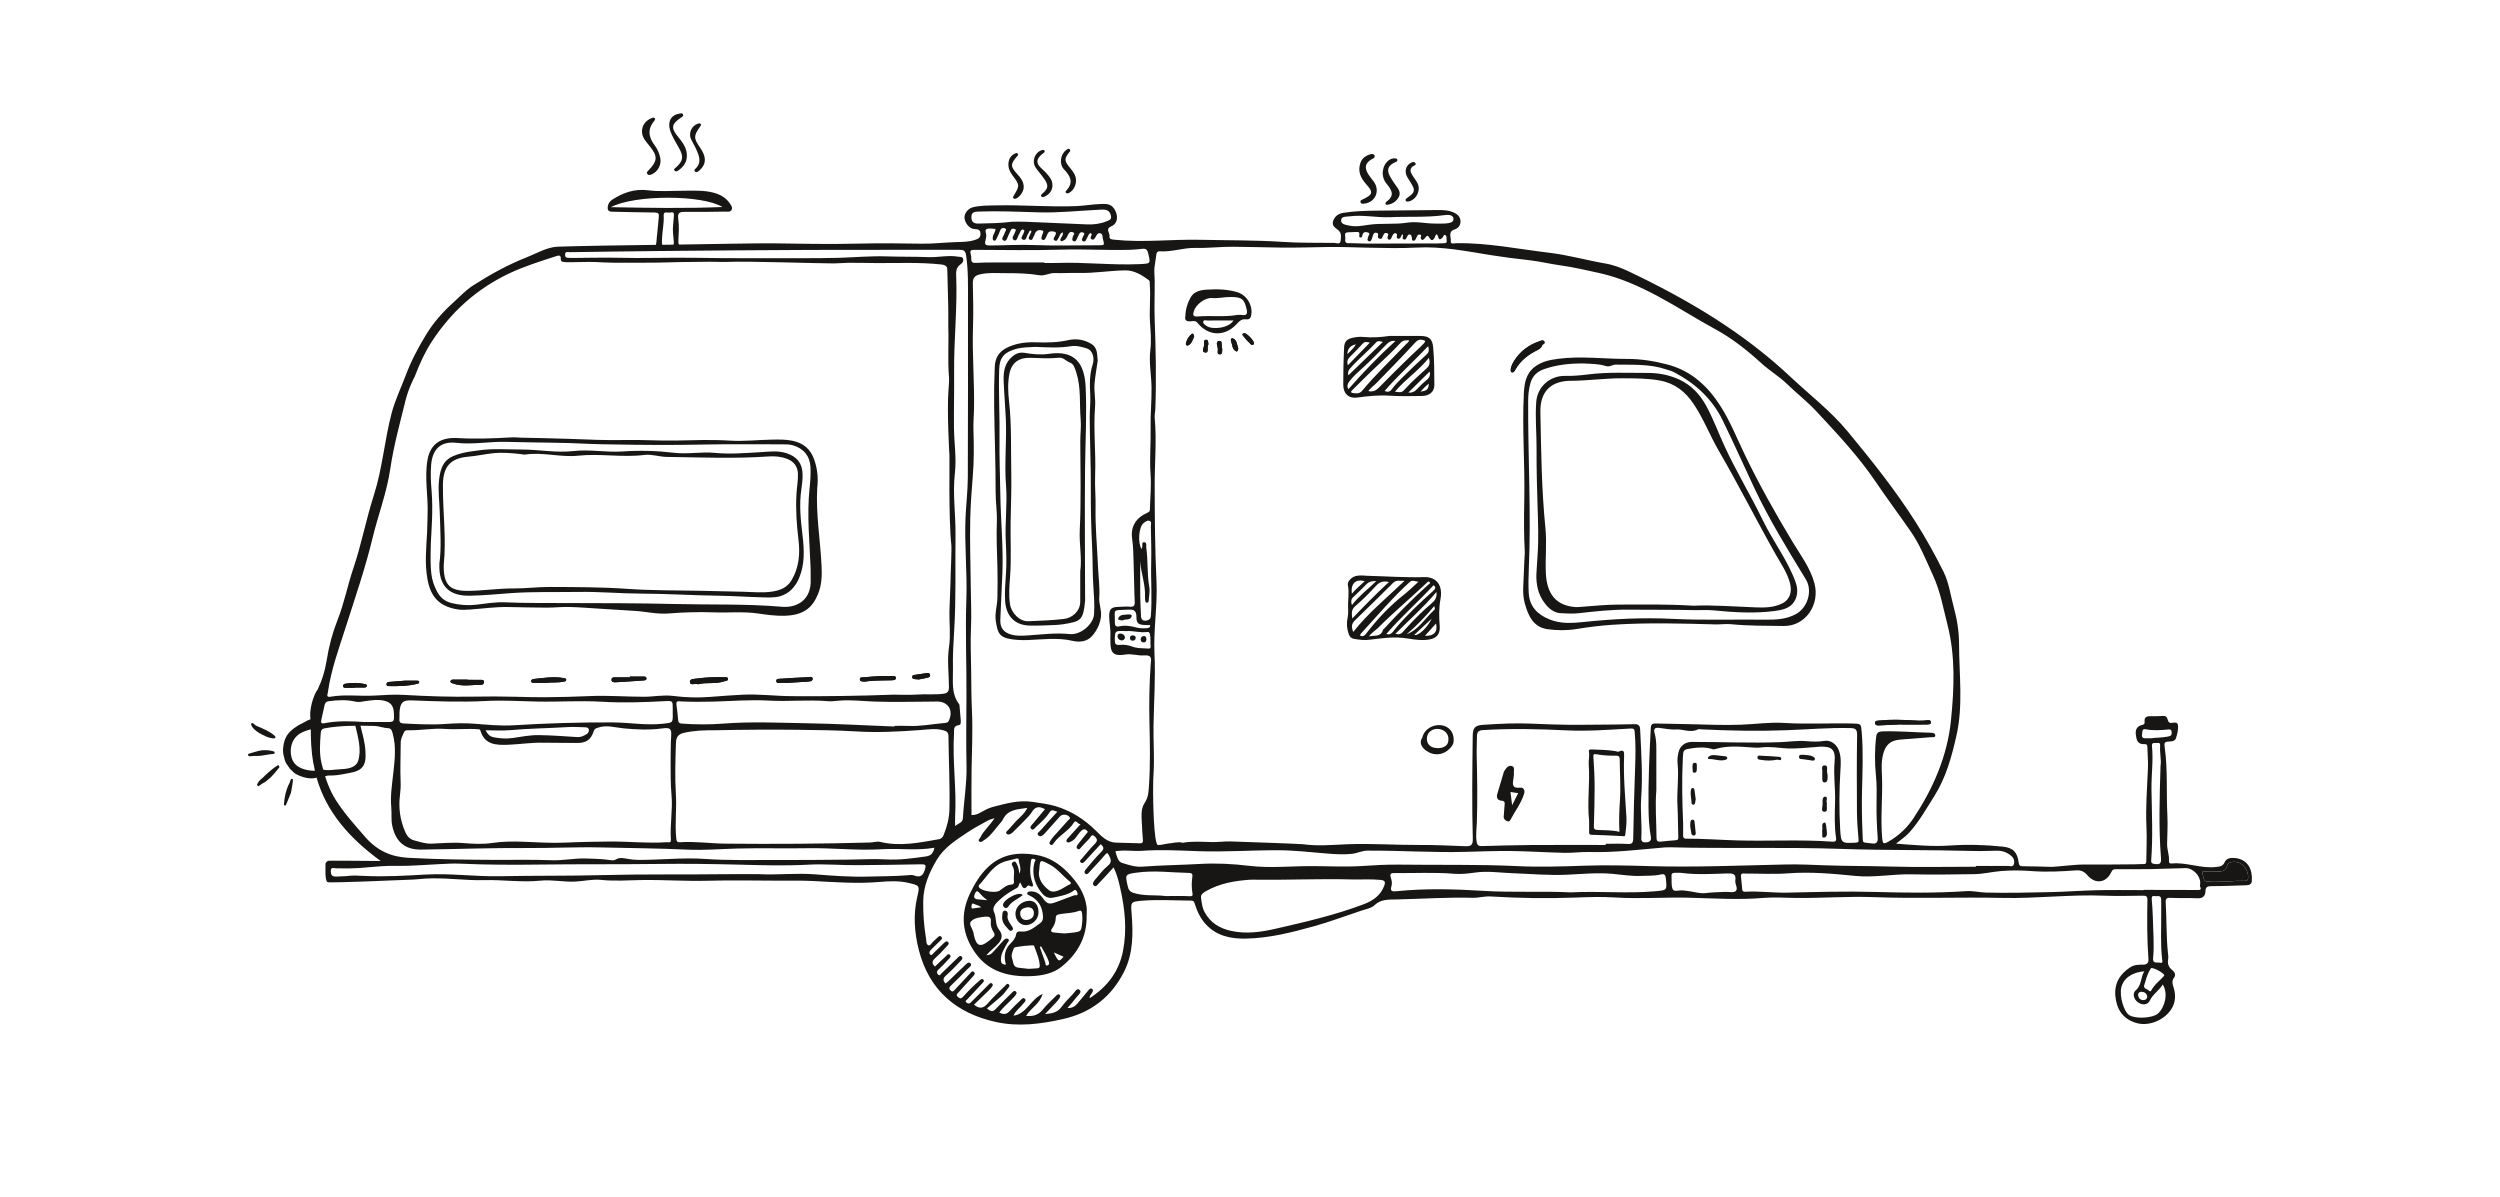 <?xml version="1.0" encoding="UTF-8"?> <svg xmlns="http://www.w3.org/2000/svg" id="Layer_1" data-name="Layer 1" viewBox="0 0 2160 1033.86"><defs><style> .cls-1, .cls-2 { fill: #171614; } .cls-2 { fill-rule: evenodd; } </style></defs><path class="cls-2" d="M564.38,101.52c2.12.51,1.94,1.69.9,2.91-6.08,7.23-4.93,14.22.44,21.25,2.44,3.2,3.94,6.92,4.76,10.88,1.17,5.66-1.97,11.66-7.18,13.96-1.45.64-2.97,1.23-4.03-.29-1.02-1.46.42-2.35,1.31-3.3,7.61-8,7.75-12.06.78-20.61-1.57-1.93-3.2-3.85-4.56-5.93-4.3-6.63-1.86-14.69,5.33-17.96.75-.34,1.53-.62,2.23-.91Z"></path><path class="cls-2" d="M593.45,134.87c0,5.01-2.82,9.29-7.5,12.49-.99.68-2.22,1.22-3.14.06-1.1-1.4.37-1.97,1.18-2.7,6.18-5.55,6.87-9.2,2.79-16.55-2.83-5.09-6.03-10-7.82-15.59-2.38-7.42.89-13.31,7.79-14.36,1.22-.19,2.82-.93,3.43.85.49,1.43-.88,1.9-1.84,2.55-8.38,5.7-8.8,9.02-2.18,16.98,5.28,6.36,7.42,10.87,7.29,16.27Z"></path><path class="cls-2" d="M601.5,148.81c-.32-.17-.87-.3-1.12-.65-.55-.77-.39-1.62.29-2.23,5.94-5.3,3.4-11.12.93-16.82-1.32-3.04-3.16-5.84-4.54-8.85-2.48-5.42.62-11.9,6.29-13.53.91-.26,1.66-.26,2.17.54.56.9-.19,1.48-.66,2.15-5.66,8.05-5.65,9.91-.04,18.04,5.54,8.04,5.58,13.79.13,19.2-.95.94-1.93,1.84-3.45,2.14Z"></path><path class="cls-2" d="M1931.36,741.38c-3.54-.44-7.58-.17-9.2,3.46-1.65,3.69-4.18,3.85-7.48,4.24-13.1,1.54-25.57-4.32-38.62-3.01-1.49.15-2.21-.78-2.09-2.12.46-5.03-1.69-9.75-1.6-14.77.15-8.15.67-16.29.25-24.47-1.02-19.77.43-39.64-2.35-59.34-.39-2.74-.52-4.53,3.29-4.66,2.2-.08,5.63-.09,6.46-2.84,1.12-3.7,2.31-7.84,1.67-11.48-.73-4.11-5.72-.61-7.58-2.25-1.81-1.6-.8-5.91-5.27-5.56-3.65.29-7.32.24-10.99.19-3.22-.05-5.27,1.1-4.93,4.59.18,1.87-.26,2.59-2.16,3.01-4.58,1.03-5.98,4.26-5.38,8.66.57,4.18,1.39,8.05,6.9,7.9,1.54-.04,2.97-.09,3.01,2.2.12,6.16.79,12.33.53,18.46-.71,16.95-2.1,33.86-1.29,50.87.46,9.64-.04,19.32-.11,28.98,0,.99-.02,2.07-.62,2.66.03,0,.06.01.09.02.06.01.04.11-.02.1-.06-.01-.12-.02-.18-.03-.32.26-.78.41-1.48.34-.74-.07-6.94.22-7.96.23-3.99.06-39.14.36-44.51.2-5.26-.16-24.85,2.08-26.88,2.01-8.47-.28-16.94-.45-25.41-.55-2.26-.03-2.99-.79-3.3-3.15-1.14-8.89-4.74-12.82-13.66-13.77-15.08-1.6-30.25-2.05-45.39-1-15.45,1.07-30.75-.35-46.92-1.6,4.35-3.6,8.45-6.22,11.58-9.73,8.54-9.59,14.85-20.87,21.64-31.64,9.92-15.73,14.82-33.64,18.93-51.76,5.95-26.23,2.37-52.65,2.3-78.98-.03-10.75-1.66-21.61-4.55-32.05-2.84-10.25-4.06-21.07-8.82-30.65-7.32-14.72-15.27-29.04-24.12-43.01-17.55-27.7-37.97-53.12-58.74-78.29-14.54-17.62-32.82-31.6-49.42-47.21-41.2-38.76-88.98-66.91-139.57-91.01-6.49-3.09-13.19-5.69-20.29-6.9-16.22-2.77-32.07-7.35-48.48-9.3-26.76-3.17-53.26-8.71-80.4-8.26-1.67.03-5.15,1.11-4.78-1.57.47-3.4-2.61-8.32,3.03-10.19,3.42-1.13,5.36-3.53,5.38-6.98.02-3.42-1.97-5.84-5.07-7.42-4.64-2.36-9.64-2.52-14.62-2.49-17.5.09-34.99.34-52.49.52-9.65.1-19.29.36-28.85,1.86-4.29.67-7.41,2.64-8.95,6.88-1.67,4.6,2.07,6.07,4.57,8.32,2.92,2.64,2.18,6.31,1.74,9.38-.42,2.99-3.68,1.46-5.5,1.43-14.6-.24-29.17.16-43.82-.84-23.74-1.62-47.61-1.28-71.42-1.85-24.79-.59-49.57,2.56-74.36-.04-2.25-.23-4.93-.22-4.47-3.15.43-2.75-3.92-6.11,1.41-8.4,6.17-2.65,6.24-9.67,2.65-15.17-3.18-4.87-8.03-4.27-12.53-4.11-6.61.23-13.19,1.45-19.81,1.74-23.16,1-46.3-1.15-69.47-.6-6.81.16-13.69-.04-20.36,1.64-4.25,1.07-7.49,5.49-7.21,9.12.35,4.66,4.33,9.44,8.55,9.71,2.9.18,5.18.18,5.27,4.08.08,3.53-1.96,4.38-4.71,5.29-5.47,1.8-11.06,1.73-16.7,1.9-9.81.29-19.62,1.53-29.41,1.35-18.46-.34-36.97-.49-55.38-.04-24.65.6-49.26.1-73.88-.27-10-.15-58.98.74-80.35,1.08-.51-.76-.66-1.89-.59-3.5.28-6.15.82-12.43-.08-18.46-.9-5.99,1.65-6.36,6.28-6.3,11.31.15,22.63,0,33.94-.21,2.02-.04,4.79.66,5.91-1.59,1.04-2.11-.67-4.17-1.88-5.9-3.42-4.87-8.44-7.5-14.02-8.93-8.48-2.18-17.19-1.64-25.84-1.62-10.14.02-20.4.89-30.38-.38-11.77-1.49-21.59,2-31.02,8.07-1.94,1.25-3.39,3.07-3.83,5.6-.54,3.13.29,4.79,3.71,4.85,12.26.21,24.51.6,36.77.68,2.95.02,3.85.9,3.53,3.72-.52,4.46-.69,8.96-1.26,13.42-.8,6.2-.65,9.27-1.27,10.8-27.39.35-63.68.89-84.34,1.56-9.64.31-18.09,5.58-26.88,9.04-16.45,6.46-31.85,14.95-46.72,24.49-6.33,4.06-11.32,9.54-16.82,14.5-9.21,8.29-17.35,17.44-23.8,28.06-6.76,11.12-12.87,22.59-17.43,34.75-4.13,11.02-9.32,21.6-12.35,33.13-6.15,23.4-7.89,47.63-15.36,70.88-6.67,20.79-10.7,42.46-17.74,63.23-4.96,14.64-7.82,29.85-13.55,44.34-4.41,11.18-7.58,23.02-9.46,35.09-1.39,8.92-4.08,17.58-8.07,25.75-.01-.72-4.92,7.03-6.09,18.83-.21,2.1,0,4.21.17,6.31-1.96.56-3.71,1.53-5.46,2.57-.76.38-1.52.77-2.26,1.18-1.93.83-3.74,1.96-5.43,3.23-.39.25-.78.5-1.16.76-.11.07-.18.15-.24.24-1.67,1.2-3.19,2.6-4.51,4.17-.11.14-.17.27-.18.41-1.67,1.52-3.54,6.65-3.4,6.85-.17.59-.33,1.18-.44,1.76,0,.02,0,.03,0,.04-.19.82-.33,1.66-.42,2.49-.25,1.6-.29,3.23-.14,4.85,0,.05,0,.1,0,.15,0,.03.02.05.02.07.14,1.37.44,2.73.85,4.05.52,2.78,1.52,5.43,3.43,7.49.77,1.47,1.75,2.8,3.11,3.85,1.2,1.39,2.58,2.56,4.2,3.39,4.87,2.49,11.82,4.57,17.32,2.85,8.46,29.87,28.73,52.57,55.35,71.99-10.44.05-20.02-.27-29.6-.22-11.46.07-15.27-.2-15.96.16-.93.48-1.62,1.24-2.08,2.16.1,3.01-.97,16.31,2.36,16.31,9.66.32,49.33-1.36,73.21-2.35,3.48-.15,6.95-.61,10.44-.83,17.15-1.08,34.2,1.79,51.36,1.32,16.05-.44,32.15,2.1,48.17.46,9.99-1.03,19.74,1.18,29.61.82,7.64-.28,15.38-2.3,22.85-1.5,11.71,1.26,23.43.3,34.99.13,19.26-.29,38.46,1.15,57.71.61,19.95-.56,39.93-.11,59.9-.06,10.16.03,20.33-.21,30.47.29,19.11.95,38.2,2.49,57.33.83,8.64-.75,17.17-1.17,25.72.89,9.1,2.19,9.44,2.31,7.22,11.64-3.72,15.64-2.54,31.37,1.35,46.48,8.88,34.52,32.29,54.46,66.62,61.98,19.43,4.26,38.54,1.79,57.82-2.54,24.4-5.47,41.93-19.21,52.9-41.04,7.84-15.61,7.83-32.87,6.47-49.89-.8-9.98-1.04-10.49,8.74-11.3,14.27-1.18,28.55-.21,42.82-.11,2.25.02,2.55,1.41,3.09,3.11,2.11,6.54,4.98,12.69,9.81,17.75,9.39,9.85,21.46,12.2,34.3,11.96,20.25-.38,39.68-5.37,59.05-10.76,13.81-3.85,27.19-8.92,40.77-13.44,3.9-1.3,8.4-1.92,11.42-4.8,5.48-5.23,12.43-4.67,18.77-4.82,21.96-.51,43.9-2,65.9-1.44,5.11.13,10.28-1.47,15.36-1.16,24.19,1.47,48.4,1.9,72.61.99,11.63-.44,23.42-.85,34.87-.11,21.3,1.38,42.49-.31,63.72.21,21.57.52,43.16,2.04,64.73.18,9.11-.79,18.23-.07,27.31.03,22.79.27,45.56-1.56,68.31-.69,36.94,1.41,73.88-.17,110.81.66,29.44.66,58.78-3.16,88.25-1.92,10.98.46,21.99.09,32.99,0,2.49-.02,4.06.25,4,3.41-.32,17.15-.37,34.3.88,51.43.23,3.15-1.1,4.72-4.73,4.75-3.58.02-7.36-.02-10.66,2.06-9.23,5.84-14.24,14.15-13.19,25.09,1.07,11.21,6.18,19.65,17.93,23.2,13.38,4.05,30.6-5.43,33.25-18.86.76-3.85.39-7.7-.75-11.35-.99-3.21-2.04-5.97.43-9.16,1.61-2.09.36-4.63-1.59-6.18-3.18-2.51-4.42-5.47-3.66-9.52.36-1.91-.05-3.99-.25-5.97-1.4-14.28-1-28.63-1.87-42.93-.22-3.68.99-4.29,4.46-4.1,7.48.41,15.01-.11,22.48.36,4.93.31,7.23-1.65,7.43-6.23.15-3.45,1.63-4.25,4.96-4.25,9.99,0,19.98-.44,29.97-.75,2.45-.08,4.89-.59,5.11-3.64.72-9.74-3.13-18.52-14.26-19.91ZM269.14,665.86c-8.48-.86-16.35-3.96-17.74-13.85-.88-6.26.96-12.77,5.88-16.85,3.12-2.6,7.23-3.95,11.25-5.02.05,4.44.07,8.89.35,13.33.34,5.54.98,11.07,1.9,16.54,0-.25,0-.5,0-.75.36,2.25.79,4.47,1.27,6.65-.95.03-1.92.02-2.9-.04ZM1853.46,637.86c-2.61.09-3.12-1.45-2.69-3.55.38-1.87-.4-4.93,3.16-4.22,6.58,1.32,13.12.77,19.7.16,1.44-.13,2.66.26,2.69,2.09.03,1.67.25,3.16-2.1,3.76-5.36,1.35-10.86,1.1-15.62,1.75-2.15,0-3.65-.04-5.14,0ZM1858.88,682.02c-.19-12.45,1.7-24.86.43-37.32-.39-3.84,2.57-2.47,4.41-2.77,2.09-.35,2.82.33,2.64,2.68-.46,6.14,1.22,12.28.36,16.87-.86,27.5-1.7,53.43.34,79.34.43,5.47-.81,6.43-6.11,5.55-1.97-.33-2.47-1.19-2.33-2.98,1.59-20.44.56-40.9.25-61.35ZM1166.09,186.91c11.76-1.53,23.42,1.27,35.15.73,15.39-.71,30.83.37,46.2-1.69,2.95-.4,7.96-.88,8.37,2.95.38,3.54-4.22,4-7.38,4.22-2.97.21-5.97.04-8.96.04-7.81,0-15.65-2.02-23.39-.8-11.28,1.79-22.66.23-33.97,1.92-5.18.77-10.76,1.85-16.14.66-2.94-.65-7.41-.96-7.25-4.64.16-3.58,4.49-3.01,7.37-3.39ZM1164.92,200.71c2.33-.03,4.66-.23,6.99-.29,1.36-.04,2.78-.05,2.61,2.01-.09,1.09-.61,2.63,1.11,2.76,1.16.08,1.34-1.26,1.56-2.23.64-2.81,2.83-2.69,4.73-2.07,2.43.79.37,2.45.21,3.66-.18,1.4-1.53,3.12.52,3.84,1.95.68,2.31-1.33,2.85-2.67.37-.92.63-1.89.95-2.83.41-1.21,1.06-2,2.54-1.81,1.51.19,2.01.85,1.6,2.34-.44,1.58.27,2.69,1.82,2.96,1.5.26,1.86-1.15,2.32-2.16.7-1.52,1.16-3.38,3.41-2.81,2.6.66.63,2.39.67,3.64.03.92.23,1.7,1.15,1.96.91.26,1.62-.25,2.04-1.03.62-1.17.99-2.53,1.8-3.55.94-1.19,2.43-1.54,3.16.15.49,1.15-1.22,3.31,1.13,3.62,2.4.31,2.14-2.62,3.71-3.85,1.28,1.54-1.17,3.84,1.14,4.54,1.9.57,2.26-1.53,2.98-2.74.53-.9.99-1.77,2.23-1.55s1.32,1.34,1.65,2.25c.4,1.11-.54,2.98,1.52,3.14,1.44.11,1.73-1.32,2.28-2.31.71-1.26.98-3.16,2.88-3.03,2.83.2.4,2.42,1.13,3.46.36.51.97,1.37,1.26,1.29.72-.2,1.45-.73,1.94-1.32,2.66-3.18,2.53-3.13,4.6-.04,1.53,2.28,2.8,1.56,4.05-.55.73-1.23,1.67-6.02,3.33-.17.71,2.52,2.51,1.17,3.7-.26.68-.81.99-2.75,2.38-1.86,1.51.96.71,3.07,1.07,4.65.32,1.4-.3,2.23-1.81,2.27-1.99.07-3.98.21-5.98.21-20.14.07-40.28.16-60.42.16-5.48,0-10.96-.44-16.43-.35-3.59.06-3.1-2.29-2.93-4.33.17-1.94-1.64-5.05,2.53-5.1ZM996.27,686.24c.07-5.82-.01-11.65.37-17.45.9-13.84-.21-27.66,0-41.48.32-20.78,1.83-41.61.84-62.33-1.02-21.07,2.73-41.86,1.72-62.85-1.32-27.44-1.47-54.91-1.56-82.39-.06-19.63,1.84-39.27,0-58.9-.21-2.28.45-4.63.54-6.96.99-26.14.42-52.28-.55-78.39-.39-10.55.12-21.09,0-31.62.06-.13.09-.27.09-.44,0-.86-.03-1.7-.14-2.53t0,0c-.06-2.3-.14-4.59-.29-6.89-.16-2.44,1.52-11.32,1.66-13.13.16-1.9.52-3.89,3.05-3.73,10.43.67,20.52-3.2,30.68-2.95,11.11.27,22.07-1.11,33.11-1.01,13.48.12,26.96.52,40.44.71,13.98.2,27.95-.29,41.92-.51,11.29-.18,22.64.42,33.96.61,13.95.24,27.86.66,41.84-.1,21.55-1.17,42.67,3.06,63.84,6.48,10.84,1.75,21.74,3.13,32.65,4.32,9.44,1.03,18.65,3.32,28.05,4.62,11.16,1.54,22.19,4.13,33.21,6.56,17.99,3.97,34.53,11.43,50.78,20.11,16.76,8.95,32.67,19.31,49.37,28.35,14.65,7.92,27.72,18.32,40.06,29.59,7,6.39,15.28,11.2,22.12,17.88,8.22,8.02,17.38,15.05,25.22,23.48,18.14,19.49,36.38,38.86,51.37,61.02,9.78,14.46,20.25,28.45,30.2,42.79,8.2,11.81,13.38,25.24,19.36,38.19,6.2,13.42,8.75,28.06,12.4,42.33,6.99,27.33,5.85,54.89,3.07,82.52-3.12,31.03-15.25,58.72-32.2,84.49-5.65,8.59-13.05,15.54-22.06,20.66-4.05,2.3-4.76,1.65-5.18-2.97-1.6-17.64.5-35.27-.16-52.89-.26-6.83-.79-13.57,1.08-20.25,2.2-7.86,6.37-11.47,14.48-12.16,8.94-.77,17.89-1.37,26.83-2.09,1.38-.11,3.6.5,3.64-1.5.03-1.94-2.04-2.33-3.79-2.36-13.97-.28-27.91-1.61-41.91-1.16-3.14.1-4.9,1.01-5.33,4.44-1.4,11.29-1.39,22.7-.24,33.88.82,8,.65,15.88.51,23.8-.17,10.01.3,19.99,1,29.95.28,4.04-1.52,5.24-4.84,4.74-9.18-1.39-7.81.89-8.22-8.11-.55-12.27-.79-24.55-.49-36.88.41-16.92,1.13-33.9-.22-50.83-.61-7.69-.53-7.61-8.19-7.8-19.63-.5-39.25.76-58.92-.5-12.35-.79-24.87,1.08-37.32,1.54-14.98.56-29.96-.13-44.94-.48-9.65-.23-19.31-.37-28.96-.57-2.58-.05-3.79.77-3.94,3.74-1.2,22.9-2.25,45.79-1.97,68.75.1,8.54.44,16.9,1.99,25.26.54,2.93-.39,4.6-3.84,4.92-3.42.31-4.56-.86-4.37-4.06.66-11.44-.92-22.85-.1-34.33,1.41-19.78.01-39.56-.92-59.33-.14-2.92-1.46-4.38-4.24-4.36-5.81.03-11.62.28-17.43.3-18.33.06-36.68.58-54.98-.09-12.31-.45-24.59-1.19-36.9-.79-7.32.24-14.64.6-21.94,1.12-7.18.5-9.08,2.47-9.16,9.6-.33,29.62-.77,59.25.07,88.86.15,5.2-1.4,6.65-6.28,6.45-13.31-.55-26.63-1.15-39.94-1.09-20.96.1-41.86-1.47-62.89-.58-12.47.53-25.21,1.71-37.83-.08-1.96-.28-59.05-2.33-62.64-2.4-5.49-.11-10.89.72-16.33.57-8.09-.22-16.18-.85-24.23.53-.32.06-.71.13-.99,0-2.48-1.09-8.94.44-9.85.46-2.67.06-8.56,1.72-10.95,1.6-3.9-.19-4.28-42.02-4.26-43.9ZM1588.67,648.09c-2.02-5.16-7.03-8.88-12.4-7.98-5.16.86-10.17.73-15.33.26-7.65-.69-15.29.56-22.94.85-25.44.98-50.88-.27-76.31-.2-5.67.02-10.17,3.39-11.48,8.97-.77,3.28-1.1,6.53-.76,9.9,1.22,11.96-.81,23.91-.14,35.89.51,9.08.38,18.19.72,27.28.07,1.89-.16,2.75-2.19,2.89-4.29.3-8.58.73-12.86,1.2-2.67.29-3.74-.36-3.75-3.46-.05-13.65-1.33-27.28-.16-40.95,0-9.65.03-19.3-.01-28.95-.03-6.81.4-13.65-1.5-20.34-.89-3.12-.32-5.02,3.78-4.59,4.79.5,9.77,1.73,14.29,1.39,6.5-.5,12.97,3.29,19.37-.06.66-.34,1.64-.1,2.47-.06,24.89,1.24,49.82,1.71,74.7.76,18.11-.69,36.19-2.24,54.35-1.84,4.19.09,6.08.79,6.01,5.82-.35,22.33-.29,44.67-.13,67.01.06,7.65.65,15.3,1.35,22.92.22,2.38.06,3.14-2.54,3.27-12.08.62-12.62.48-13.3-11.48-.97-16.9-.84-33.81.19-50.71.36-5.96.84-11.97-1.42-17.77ZM1454.23,711.38c-.82-18.81-1.2-37.62-.26-56.44.36-7.21.39-7.27,7.54-8.38,6.16-.96,12.3-1.23,18.36.77.84.28,1.96-.09,2.9-.36,10.41-2.95,20.99-1.85,31.5-1.11,2.5.17,4.9.27,7.34-.06,7.71-1.05,15.29.54,22.93.86,7.94.34,15.93-.72,23.9-1.18,1.16-.07,2.32-.27,3.48-.32,10.7-.5,14.15,2.29,13.17,13.04-1.05,11.52.73,22.87.43,34.32-.28,10.47-.74,21,.84,31.44.43,2.84-.82,3.41-3.35,3.23-27.61-2-55.27-.26-82.87-1.1-14.43-.44-28.88-1.52-43.34-1.49-2,0-2.61-.91-2.58-2.73.05-3.5.02-6.99.02-10.49ZM1275.86,652.11c-.13-5.34.22-10.63.24-15.94.02-3.9,1.48-5.15,5.28-5.38,24.09-1.47,48.13-.94,72.23.25,18.43.91,36.92-.59,55.36-1.6,3.01-.16,3.19.76,3.41,3.12.96,10.29.73,20.57.36,30.88-.73,20.28-1.34,40.57-1.63,60.87-.06,4.36-1.33,5.15-5.36,4.86-6.13-.44-12.31-.11-18.47-.11v1c-21.47,0-42.93-.11-64.4.04-14.12.1-28.24.51-42.36.91-2.78.08-4.14-.53-4.67-3.6-.97-5.68-.04-11.29.15-16.9.66-19.47.33-38.92-.15-58.38ZM845.37,193.17c-3.85.1-6-1.3-6.1-5.39-.1-4.11,2.27-4.85,5.76-4.98,17.64-.66,35.23.17,52.86.68,16.59.48,33.25-1.35,49.88-2.15,2.32-.11,4.69-.43,6.96-.13,3.25.43,4.83,2.96,5.23,5.9.39,2.81-2.2,3.42-4.16,4.21-5.34,2.15-10.93,2.82-16.65,2.57-17.63-.76-35.26-1.56-52.89-2.27-3.98-.16-7.98-.02-11.97-.02-9.62,1.3-19.28,1.33-28.92,1.58ZM852.34,198c1.99-1.1,5.07-.24,7.74-.24.11,2.66-1.9,4.39-2.22,6.67-.18,1.31-.53,2.99.99,3.48,1.27.41,1.89-1.08,2.38-2.12.99-2.1,2.06-4.19,2.8-6.39.78-2.32,2.52-2.9,4.28-2.07,2.19,1.02-.01,2.51-.22,3.77-.41,2.38-3.93,5.49-.85,6.82,2.67,1.15,3.15-3.37,4.44-5.47.69-1.12,1.07-2.43,1.67-3.62.78-1.55,2.25-1.44,3.47-.94,1.81.74.33,1.93.08,2.88-.61,2.33-3.79,5.38-.56,6.76,2.52,1.08,2.86-3.27,4.2-5.19.56-.81.86-1.79,1.31-2.68.49-.99,1.24-1.64,2.39-1.16,1.41.59.58,1.52.34,2.46-.53,2.07-3.52,4.96-.97,6.04,3.37,1.43,3.17-3.19,4.72-5.01.8-.94.61-2.67,2.37-2.91,1.05,1.48-.42,2.43-.75,3.59-.42,1.5-2.2,3.39-.19,4.37,2.5,1.21,2.55-1.77,3.53-3.09.2-.26.35-.58.44-.89,1.18-4.04,3.76-5.12,7.58-3.6.43,1.62-.83,2.82-1.09,4.27-.22,1.24-1.23,2.76.56,3.47,1.68.67,2.21-.92,2.91-2.03,1.37-2.17,1.2-5.68,5.41-5.28,2.88.28,4.14.71,2.48,3.78-.69,1.27-2.38,3.27-.05,4.24,2.05.85,2.45-1.62,3.34-2.9.97-1.38.93-3.56,3.41-4.24.49,2.27-.99,3.56-1.68,5.08-.34.76-.83,1.58-.06,2.27.78.71,1.53-.03,2.25-.33,2.22-.91,3.1-2.95,3.96-4.92.87-1.98,2.24-3.09,4.29-2.18,2.41,1.06.14,2.51-.09,3.71-.28,1.48-1.22,3.14.57,3.95,1.91.86,2.44-1.06,3.1-2.35.53-1.03,1.06-2.08,1.47-3.17.72-1.96,2.21-2.68,3.93-1.82,1.91.96.06,2.2-.23,3.28-.4,1.47-2.2,3.22.18,4.22,1.89.79,2.28-1.41,3.05-2.57,1.04-1.58,1.31-3.76,3.16-4.56,1.15.46,1.14,1.09.88,1.74-.54,1.38-1.55,3,.48,3.8,1.53.61,2.26-.93,2.97-2.05.96-1.51,1.55-3.69,3.84-3.36,2.74.4,2.01,3.1,2.51,4.83,1.65,5.71,1.56,5.59-4.11,5.57-18.47-.06-36.96.57-55.39-.19-12.83-.53-25.57.35-38.35.38-3.4,0-4.56-.92-3.55-4.23.34-1.1.32-2.31.6-3.43.56-2.23-1.69-5.36.29-6.46ZM841.92,215.86c24.97.08,49.97.6,74.92-.17,19.81-.61,39.57.7,59.35.15,3.65-.1,7.29-.46,10.92-.87,2.8-.31,4.14.67,4.83,3.52,2.3,9.48,2.33,9.26-7.35,9.71-23.81,1.1-47.54-1.88-71.33-1.02-3.66.13-7.32.02-10.98.02,0-.15,0-.29,0-.43-14.82,0-29.64-.02-44.47.01-4.8.01-9.61.06-14.41.34-2.88.17-4.46-.5-4.22-3.74.1-1.3-.16-2.68-.52-3.95-.89-3.09.45-3.59,3.26-3.58ZM838.3,448.25c.29-12.32,1.17-24.59,2.19-36.86,1.1-13.29,1.01-26.6.56-39.94-.19-5.61.32-11.28.47-16.94.59-23.99-1.68-47.92-.85-71.94.43-12.43.18-24.98-.15-37.45-.15-5.63,2.21-7.21,6.77-8.21,7.02-1.54,14.06-.88,21.12-.9,10-.02,19.95.17,29.84,1.81,4.39.73,8.32-1.98,12.72-1.88,6.99.17,13.99-.27,20.98-.1,13.5.32,26.84-2.07,40.29-2.22,7.76-.09,14.17,3.89,20.2,8.33.45.33.7.75.84,1.2.04.84.01,1.68.16,2.51,0,0,0,.01,0,.02,0,.16,0,.32,0,.47.79,10.62-.48,21.27.14,31.87.48,8.13,1.35,16.22.32,24.33-1.36,10.81.89,21.48,1.03,32.21.15,11.81-1.04,23.63-.8,35.43.28,13.29-1.01,26.53-.03,39.85.74,10.08-.35,20.3-.59,30.45-.04,1.61-.85,2.14-2.25,2.76-9.74,4.24-14.65,12.06-13.08,22.51,1.07,7.14,1.02,14.25,1.29,21.38.41,10.98.42,21.98.94,32.95.17,3.66-.95,4.58-4.4,4.28-3.13-.28-6.32.08-9.49.16-6.37.16-8.23,1.75-8.18,8.25.05,5.61,1.41,11.18,1.04,16.85-.11,1.66.05,3.33.03,5-.12,9.89,2.9,12.75,12.77,11.1,5.61-.94,10.99,1.15,16.27.74,7.59-.59,6.05,3.74,5.75,7.93-1.22,16.92-1.46,33.85-1.06,50.83.43,17.97.79,35.96-.43,53.95-.36,5.26-.52,9.93-3.74,14.74-3.79,5.67-2.52,12.88-2.29,19.53.15,4.16.43,8.32.8,12.47.2,2.19-.51,2.97-2.75,2.88-6.82-.27-13.66-.35-20.49-.56-7.77-.23-12.69-5.7-17.55-10.48-9.95-9.79-21.24-16.98-34.59-21.01-6.55-1.98-13.3-2.69-20.04-3.72-11.89-1.81-22.87,1.47-34.04,4.29-4.1,1.03-7.67,3.15-11.3,5.14-2.24,1.23-4.51,2.03-7.33,1.95,0-12.64-.17-25.27.04-37.89.3-17.63,1.14-35.25.31-52.9-.53-11.3-.5-22.64-.64-33.96-.15-12.32-.74-24.67-.16-36.96.55-11.82-.08-23.59-.18-35.38-.17-19.63-.92-39.25-.46-58.89ZM973.75,526.76c4.49-.16,8.18-.5,8.13,6.3-.05,6.42,2.15,7.19,11.84,6.97.16,2.37-1.41,2.62-3.23,2.74-3.02.19-6.02.15-8.94-.65-4.72-1.29-9.45-2.07-14.31-.98-3.07.69-4.06-.42-4-3.6.21-11.3-2.77-10.29,10.51-10.77ZM972.94,545.29c5.82-.56,11.85,1.62,18.02.76,1.95-.27,2.35.76,2.7,2.53.65,3.31.13,6.6.44,9.88.21,2.13-1.07,1.97-2.49,1.88-4.62-.28-9.25-.06-13.73-1.8-3.41-1.33-7.09-1.71-10.77-1.36-3.02.29-3.96-.85-3.92-3.95.09-8.34-.06-8.34,9.75-7.95ZM990.15,536.21c-2.47.41-4.18-.91-4.3-3.61-.27-5.81-.61-11.63-.68-17.45-.11-10.1-.03-20.21-.03-30.32.63,10.41,4.66,20.36,4.13,30.85-.06,1.15.09,2.32.26,3.47.12.85.55,1.65,1.54,1.6,1.01-.06,1.35-.93,1.4-1.77.25-3.97,1.19-8.08.51-11.89-2.01-11.21-.99-22.59-2.61-33.79-.25-1.75.82-4.84-1.94-4.84-2.42,0-.98,3.03-1.67,4.57-.2.45-.3.94-.46,1.45-3.49-5.92-2.38-19.49,1.89-22.64,1.59-1.18,3.46-2.73,5.41-1.63,1.55.88.7,3.05.73,4.64.18,10.39.58,20.79.31,31.17-.41,15.42.9,30.84-.31,46.25-.24,3.02-2.18,3.59-4.17,3.93ZM527.8,178.99c20.75-10.95,79.23-10.77,96.39-.12-31.99,1.29-63.51.77-96.39.12ZM582.14,208.58c.11,1.23.07,2.15-.24,2.81-1.24.02-2.29.03-3.1.04-2.09.02-4.28.05-6.54.08-.47-.94-.37-2.61-.26-5.59.25-6.59,1.84-13.04,1.41-19.75-.27-4.21,3.95-1.94,6.1-2.58,2.11-.63,3.01.51,2.76,2.71-.3,2.63-.46,5.28-.68,7.92-.57,4.81.12,9.6.56,14.36ZM492.1,217.89c25.14-.35,50.28-.76,75.42-.99,44.29-.4,88.58-.81,132.87-.98,42.81-.16,85.62,0,128.43-.07,3.52,0,5.23.38,5.89,4.8,1.95,13.11,1.64,26.23,1.63,39.38-.01,50.81.09,101.62-.15,152.42-.05,11.64-1.49,23.26-1.98,34.9-1,23.49,1.54,46.99.73,70.4-.98,28.31.26,56.56.07,84.84-.13,19.96-.35,39.97.07,59.95.31,14.81-2.35,29.5-3.11,44.28-.21,4-3.78,4.43-6.75,6.87,0-3.48-.12-5.92.02-8.36,1.34-23.82-2.45-47.57-.98-71.4.19-3.15-.93-6.79,4.19-7.44,1.88-.24,1.76-2.6,1.63-4.27-.3-3.98-.66-7.96-1.02-11.94-.06-.66-.05-1.46-.42-1.94-7.13-9.31-5.04-20.32-5.29-30.72-.26-11.1.4-22.25,1.08-33.35,1.68-27.28.8-54.59,1.13-81.89.22-17.92-2.63-35.71-.53-53.79,1.48-12.76-.67-25.92-.81-38.91-.16-15.98.28-31.97.13-47.95-.28-28.14,2.96-56.2,1.76-84.35-.09-2.23.12-4.21,1-5.92-.05,0-.01-.1.05-.09.61-1.15,1.52-2.16,2.85-3.05,1.57-1.04,2.72-2.73,2.1-4.71-.62-2.02-2.71-1.55-4.28-1.83-8.65-1.52-17.23.73-25.9.38-11.96-.48-23.93-.23-35.92-.64-14.06-.47-28.19.9-42.29,1.27-10.48.27-20.96.3-31.45.29-30.32-.03-60.65.19-90.97-.32-22.81-.38-45.62.53-68.42-.05-12.99-.33-25.95.2-38.93.17-.67,0-1.33,0-2-.06-1.78-.14-3.76.21-3.74-2.69.02-3.15,2.19-2.25,3.85-2.28ZM283.31,598.03c2.72-19.55,9.63-37.99,15.55-56.64,8.06-25.35,16.78-50.55,22.99-76.36,4.83-20.06,12.35-39.45,15.35-59.89,2.94-20.09,8.35-39.55,13.18-59.17,2.68-10.87,7.56-19.81,8.08-20.96,4.31-11.26,8.84-21.11,14.95-30.41,16.7-25.42,38.54-44.99,66.15-58.19,13.27-6.35,27.22-10.58,41.09-15.14,1.97-.65,4.07-1.11,3.87,2.34-.18,3.1,2.49,2.57,4.28,2.9,1.54.29,21.32-.47,25.5-.12,2.02.16,13.19.63,17,.61,16.28-.09,32.57.19,48.84-.38,10.97-.38,21.93-.2,32.89-.47,3.09-.08,10.88.35,15.65.13,17.15-.8,78.36,1.36,91.85,1.31,1.8,0,10.29-.46,12.67-.54,2.82-.09,22.16.23,24.2.24,18.63.1,37.27-.82,55.87,1.22,2.15.24,3.57.74,4.37,1.86.67.09.81,1.81.84,3.12.24,10.65.59,21.29.81,31.93.11,5.33.02,10.66.02,16,.56,14.98-.67,29.98.66,44.95.2,2.2-.39,9.65-.5,11.02-1.42,17.41.8,55.89.83,55.99.28.85-.9,54.39,1.71,78.09.28,2.58-.61,23.59-.62,24.84-.13,10.54-.84,21.06-1.08,31.6-.24,10.29,1.16,20.78-.33,30.78-1.77,11.86-.16,23.37-.09,35.04.02,3.15-.92,5.16-4.68,5.66-7.47,1.01-14.95.11-22.43.68-6.95.52-13.98.11-20.97.11-29.3,1.1-58.59,1.52-87.9,1.3-14.17-.1-28.26-1.97-42.42-1.26-9.26.46-18.51,1.16-27.76,1.89-10.67.84-21.47.55-31.9-.81-8.74-1.14-17.03.71-25.52.7-15.49,0-30.97-1.29-46.43-.6-12.97.58-25.94.92-38.91,1-8.45.05-16.9-.15-25.34-.39-11.94-.34-23.86-.33-35.82-.12-20.28.35-40.57-.32-60.83-1.5-8.52-.5-16.97.11-25.44.59-12.62.72-25.32-1.23-37.91.98-4.13.73-2.59-1.98-2.31-3.94ZM583.97,686.21c-.96-14.81-.42-29.59.05-44.39.16-5.11,2.13-7.54,6.91-8.64,8.83-2.04,17.78-2.31,27.4-2.24,23.15-.48,46.92-.65,70.71-.39,16.94.18,33.87.39,50.76,1.41,18.62,1.14,37.12.16,55.66-1.22,6.72-.5,13.52-1.7,20.25.44,2.5.79,3.73,1.86,3.76,4.83.2,21.14,1.33,42.26.83,63.42-.18,7.67-2.11,14.76-4.9,21.76-.8,2.01-1.97,3.51-4.15,3.89-16.78,2.96-33.54,6.48-50.65,2.35-3.03-.73-5.94.43-8.92.51-41.61,1.14-83.24,1.39-124.85.98-13.09-.13-26.18-2.1-39.34-1.22-2.82.19-2.96-1.27-3.21-3.62-1.33-12.63.49-25.28-.33-37.88ZM819.83,622.61c-1.05,2.29-3.42,2.04-5.21,2.2-9.92.88-19.75,2.89-29.79,2.38-3.98-.2-7.98-.03-11.98-.03v.56c-25.11-.98-50.21-2.4-75.32-2.81-24.11-.4-48.21-1.63-72.38.27-11.84.93-23.91.87-35.88.03-2.34-.16-3.17-.89-3.35-3.17-.35-4.47-.9-8.92-1.47-13.37-.45-3.56,2.17-2.73,3.92-2.65,9.32.44,18.64.42,27.97.17,15.93-.43,31.92-1.8,47.77-.88,17.11.99,34.19-.95,51.25.52,3.43.3,6.95-.27,10.42-.53,9.98-.74,19.88.52,29.81.86,16.96.59,33.95.07,50.93.02,1,0,2-.06,3-.06,9.71-.04,14.43,7.51,10.31,16.51ZM579.64,725.39c.23,3.36-2.19,2.17-3.74,2.28-16.81,1.18-33.58-.85-50.39-.58-12.15.2-24.29.31-36.45.91-12.21.6-24.43-.24-36.65-.72-8.88-.35-17.93-.33-26.89,1.02-8.38,1.26-16.81.8-25.33.1-9.08-.74-18.3.17-27.45.5-5.26.19-10.14-1.56-15.07-2.85-3.49-.91-5.94-3.59-7.42-6.96-4.52-10.28-6.12-20.96-4.67-32.14.49-3.77.73-7.63.56-11.43-.5-11.33.07-22.64.08-33.96,0-3.33,1.59-6.05,2.89-8.93.8-1.77,2.2-1.73,3.74-1.7,10.5.26,21.07-1.94,31.36-1.15,9.61.74,19.08-.45,28.58.26.94.07,1.92-.11,2.31,1.26,3.62,12.42,13.98,12.53,23.83,12.17,10.12-.37,20.19-2.02,30.39-1.77,9.64.24,19.29,0,28.93.21,7.93.17,12.36-2.61,14.74-10.21.61-1.95,1.68-2.28,3.38-2.9,7.65-2.77,15.12-.18,22.61.52,10.97,1.02,21.89,1.54,32.86.08,7.31-.98,8.59-.02,8.04,7.17-.55,7.16-.25,14.31-.48,22.15.05,8.97-.07,18.61.79,28.27,1.14,12.79-1.42,25.58-.54,38.4ZM419.53,630.96c7.62,0,14.45.51,21.19-.1,16.49-1.48,33.03-1.63,49.54-2.64,4.97-.3,9.98-.02,14.97.15,1.4.05,3.21.07,3.51,2.07.25,1.63-.52,2.99-1.88,3.82-2.41,1.47-4.92,2.77-7.89,2.59-11.12-.69-22.22-1.55-33.38-1.71-7.75-.11-15.22,1.45-22.77,2.52-5.55.78-10.96.38-16.37-.67-2.94-.57-5.02-2.35-6.91-6.02ZM572.69,625.31c-14.54,1.59-28.91-1.09-43.37-1.15-28.46-.12-56.91.7-85.31,2.47-11.52.72-22.86-.48-34.28-1.35-8.11-.62-16.34-.42-24.46.19-12.19.91-24.3.21-36.45-.4-2.7-.13-3.99-.91-3.73-3.79.22-2.48-.1-5.02.21-7.48.91-7.38,3.27-8.94,10.6-8.66,21.29.83,42.55,1.65,63.89.51,14.76-.79,29.62.19,44.44.51,18.49.4,36.98-.98,55.46.13,18.32,1.11,36.61.48,54.91-.51,6.65-.36,6.65-.17,6.63,6.35,0,1.33,0,2.67,0,4,.17,8.64.13,8.25-8.53,9.19ZM277.61,622.02c.99-4.2,1.85-8.44,2.79-12.66.43-1.92,1.31-3.22,3.57-3.52,7.73-1.02,15.44-1.41,23.1.37,3.22.75,6.23-.14,9.35-.56,5.37-.73,10.67-1.52,16.21-.04,5.85,1.57,7.49,5.38,7.7,10.65.3,7.65.31,7.62-7.24,7.57-5.98-.04-11.95,0-17.93,0-11.64-.75-23.3-1.28-34.82,1.03-2.65.53-3.31-.37-2.72-2.85ZM315.49,723.09c-8.97-10.31-18.08-20.37-25.39-31.92-6.08-9.63-9.5-20.23-12.21-31.34-2.22-9.07-1.39-17.73-.76-26.64.18-2.51,1.32-3.57,3.55-3.97,14.14-2.54,28.46-2.32,42.71-2.02,3.9.08,7.92,1.82,12.09,1.99,2.88.11,3.36,2.9,3.95,5.12,2.89,10.87,1.68,21.8.49,32.75-1.11,10.23-2.83,20.37-1.85,30.82.48,5.04-.27,10.23.79,15.34,2.88,13.85,10.77,21,24.97,20.82,30.43-.38,60.89-1.54,91.29-1.35,21.42.13,42.81-1.01,64.23-.51,24.94.59,49.9.76,74.83,1.9,14.16.65,28.3-.55,42.44-.94,20.43-.56,40.89.09,61.33-.28,21.33-.39,42.61,2.21,63.92.87,14.97-.94,29.96,1.41,45.42-1.28-.92,5.18-3.51,6.99-7.34,7.52-11.47,1.59-22.78,3.26-34.59,2.54-10.28-.63-20.78.09-31.18.19-22.12.23-44.24.41-66.36.36-19.58-.05-39.23.4-58.73-.95-19.5-1.34-38.81,1-58.22.81-2.97-.03-5.98-.39-8.91-.92-3.44-.63-6.6-1.4-10.06.67-2.01,1.21-4.87.41-7.37.1-5.83-.74-11.72-.78-17.52-1.03-10.38-.45-20.43,1.9-30.73,1.49-15.91-.64-31.87-.23-47.81-.3-25.26-.11-50.5-.42-75.73-1.79-15.04-.82-26.98-6.24-37.24-18.03ZM789.77,756.38c-1.61-.6-3.64-.33-5.45-.18-11.23.96-22.49.82-33.74,1.15-15.51.46-30.87-.69-46.27-1.92-16.17-1.3-32.29.67-48.45-.16-9.81,0-19.62-.11-29.44.02-34.95.46-69.9-.15-104.86.78-29.94.79-59.91.37-89.86.98-21.16.43-42.25-2.62-63.34-1.47-17.81.97-35.61,2.1-53.39,1.21-16.36-.83-8.01.15-24.32.57-3.6.09-4.69-1.17-4.84-4.44-.19-4.35,2.89-2.69,4.81-2.66,21.34.23,18.01-.35,39.3-1.87,7.8-.56,15.66-.1,23.48-.38,8.81-.31,17.61-1,26.42-1.41,5.82-.27,11.67-.67,17.48-.41,22.98,1.04,45.98,1.09,68.96.79,34.3-.45,68.61-.09,102.9-.53,23.17-.3,46.29,0,69.44.6,19.97.52,40.01,1.11,59.93.02,14.2-.78,28.23.58,42.34.43,18.32-.19,36.65-.34,54.97-.74,4.18-.09,4.4.82,3.25,4.65-1.6,5.33-4.12,6.94-9.33,4.99ZM970.24,821.78c-3.47,17.54-13.42,30.77-28.77,40.68-.23-2.31,1.39-3.28,2.05-4.63.62-1.24,1.39-2.54-.11-3.49-1.25-.79-2.19.31-2.93,1.19-3.22,3.82-6.4,7.67-9.59,11.52-2.11,2.55-4.68,4.05-8.57,3.84,2.74-3.23,5.34-6.03,7.61-9.09,1.48-1.98,5.15-4.5,2.89-6.49-2.48-2.18-4.22,1.95-5.91,3.67-3.49,3.57-6.96,7.21-9.93,11.21-3.38,4.54-7.95,5.53-14.06,5.94,3.59-3.76,6.63-6.88,9.6-10.07,1.02-1.09,1.95-2.28,2.76-3.53.61-.95,1.4-2.17.14-3.11-1.25-.93-2.2.19-2.98.98-3.87,3.9-8.03,7.58-11.44,11.85-3.77,4.73-8.43,6.08-14.44,5.5,3.8-6.74,11.83-10.19,14.22-18.96-10.37,4.53-13.69,17.2-25.07,18.77,1.74-4.39,5.67-6.75,8.24-10.24.95-1.29,3.43-2.76,1.36-4.5-1.57-1.32-2.96.82-4.08,1.87-3.04,2.85-6.06,5.73-8.83,8.84-2.68,3.01-5.48,3.28-9,1.26,3.21-4.49,7.44-7.79,11.05-11.66.91-.97,1.91-1.87,2.71-2.93.77-1.03,1.88-2.34.56-3.52-1.36-1.23-2.49.13-3.39,1.01-4.75,4.67-9.49,9.36-14.11,14.16-1.88,1.95-3.65,2.84-7.52-.59,4.29-3.62,8.58-7.04,12.62-10.73,2.07-1.89,3.75-4.23,5.48-6.47.75-.97,2.13-2.21.84-3.47-1.42-1.38-2.36.27-3.23,1.14-5.07,5.05-10.41,9.88-15.06,15.3-3.64,4.24-7.01,4.93-11.79,1.02,4.08-3.92,8.15-7.81,12.18-11.74,1.07-1.04,2.09-2.16,3.01-3.34.7-.89,1.61-1.99.52-3.09-1.18-1.18-2.22-.04-2.98.7-3.1,3.02-6.1,6.14-9.16,9.21-2.11,2.13-4.27,4.21-6.38,6.35-1.15,1.17-2.33,1.14-3.55.21-1.98-1.49,0-2.31.7-3.08,4.16-4.54,8.45-8.96,12.61-13.49.82-.89,2.33-2.02,1.07-3.36-1.3-1.38-2.41.12-3.37.92-5.02,4.15-9.53,8.83-13.9,13.64-1.4,1.54-2.4,2.3-4.45.59-2.39-2-.76-2.98.45-4.31,4.16-4.55,8.33-9.09,12.42-13.69.96-1.08,2.31-2.48.65-3.84-1.45-1.18-2.4.41-3.25,1.31-4.34,4.6-8.62,9.27-12.94,13.89-1.1,1.18-2.08,2.73-3.98.75-1.67-1.73-.91-2.79.45-4.12,4.88-4.78,9.76-9.56,14.49-14.49,1.24-1.29,4.13-2.91,2.35-4.71-1.89-1.91-3.8.77-5.26,2.13-4.75,4.43-9.35,9.02-14.04,13.52-.69.66-1.51,1.17-2.24,1.73-2.79-2.83-2-4.77.62-7.1,4.35-3.86,8.36-8.11,12.36-12.34.9-.95,2.49-2.48.9-3.85-1.55-1.34-2.72.44-3.73,1.4-4.59,4.36-9.07,8.84-13.66,13.19-.79.75-1.56,2.67-3.11.82-1.12-1.34-1.13-2.57.25-3.9,3-2.88,5.99-5.78,8.73-8.9.91-1.04,3.08-2.51,1.25-4.14-1.54-1.37-2.64.71-3.63,1.59-3.1,2.76-6.06,5.68-9.11,8.59-2.84-2.48-2.66-4.63,0-7.07,3.19-2.92,6.25-6.01,9.12-9.24,1.21-1.36,3.81-3.22,2.21-4.88-1.54-1.6-3.44.81-4.81,2.08-2.58,2.36-4.98,4.92-7.54,7.29-.86.79-1.69,2.75-3.1,1.45-1.19-1.1-.68-2.78.55-3.99,2.62-2.56,5.26-5.1,7.83-7.72.98-1,2.76-2.13,1.2-3.66-1.49-1.46-2.69.2-3.77,1.15-1.12.99-2.13,2.12-3.28,3.07-1.38,1.13-2.42,3.78-4.08,3.16-2.08-.78-1.71-3.61-2.04-5.68-1.79-10.82-2.64-21.77-2.45-32.67.21-12.92,5.24-24.66,11.8-35.62,6.32-10.55,16.57-16.97,26.46-23.6,5.66-3.79,11.76-6.93,17.72-10.26,1.38-.77,3.01-1.1,5.63-2.03-4.13,6.6-9.5,10.81-12.33,16.83-.52,1.1-2.29,2.04-.79,3.36,1.26,1.11,2.49-.16,3.57-.81,6.58-4.01,10.41-10.65,15.42-16.16.55-.61,1.03-1.33,1.38-2.07,4.26-8.83,12.64-8.67,21.05-10-2.64,5.77-7.54,8.72-10.98,12.91-1.59,1.93-3.47,3.62-4.99,5.59-.9,1.17-3.4,2.34-1.78,3.95,1.27,1.26,3.59.16,4.9-1.08,3.98-3.78,7.82-7.69,11.62-11.64,1.85-1.92,3.81-3.84,5.14-6.1,2.9-4.92,6.59-5.22,11.35-2.48-3.57,4.25-7.18,8.45-10.67,12.73-.98,1.2-2.85,2.69-1.22,4.25,1.74,1.67,2.92-.5,4.03-1.53,4.25-3.96,8.69-7.8,11.83-12.76,2.12-3.36,4.31-.88,6.76-.55-5.01,5.52-9.93,10.83-14.69,16.28-1.01,1.16-3.74,2.5-1.54,4.32,1.71,1.42,3.69,0,5.14-1.63,4.41-4.99,8.91-9.91,13.32-14.9,1.97-2.22,6.51-1.9,8.25.55,1.16,1.63-.53,2.06-1.1,2.72-4.16,4.77-8.46,9.41-12.67,14.14-.99,1.11-1.89,2.34-2.69,3.6-.6.96-1.42,2.17-.29,3.16,1.52,1.33,2.48-.12,3.18-1.14,4.74-6.9,12.91-10.35,17.38-17.69,1.92-3.16,3.31,1.82,5.77,1.34-3.96,4.37-7.52,8.27-11.04,12.21-.74.83-1.84,1.79-.86,3.02.92,1.16,2.07.44,3.17.02,4.04-1.56,5.62-5.55,8.28-8.44,2.33-2.54,4.27-3.69,6.76-.12-2.67,3.31-5.45,6.62-8.07,10.06-.97,1.27-2.51,3.08-1.07,4.42,1.78,1.66,2.83-.75,3.86-1.77,2.26-2.21,4.23-4.72,6.51-6.9,1.24-1.19,1.79-4.66,4.79-1.77,2.44,2.34,2.31,4-.12,6.42-3.88,3.87-7.32,8.19-10.88,12.38-.88,1.03-2.84,2.16-1.09,3.65,1.49,1.26,2.81-.37,3.77-1.39,4.45-4.72,8.8-9.54,13.29-14.43,2.94,2.3,3.16,4.01.53,6.63-4.48,4.45-8.53,9.35-12.58,14.21-1.05,1.26-2.98,3.22-1.04,4.7,1.55,1.18,2.87-.96,3.97-2.14,4.4-4.77,8.93-9.43,13.07-14.42,1.69-2.03,2.26-1.29,3.07.32,1.63,3.23,3.28,6.02-.78,9.32-4.21,3.43-7.57,7.95-11.13,12.13-1.12,1.32-2.58,3.42-1.02,4.87,1.92,1.77,3.27-.73,4.37-1.86,4.18-4.28,8.15-8.75,12.75-13.75,2.82,5.72,4.24,11.41,5.55,17.08,4.22,18.26,6.22,36.73,2.54,55.31ZM1027.68,774.33c-6.8-.38-13.63-.13-20.45-.13-9.24-1.18-18.58.21-27.73-2.69-3.26-1.03-4.4-2.68-5.09-5.66-2.41-10.35-2.5-10.48,7.96-11.93,15.05-2.09,30.1.04,45.15.3,2.1.04,3.04,1.03,2.7,3.16-.76,4.8-.79,9.6.07,14.41.37,2.07-.09,2.68-2.61,2.54ZM987,748.78c-6.24.47-11.9-1.47-17.54-3.25-3.76-1.19-4.28-5.71-5.54-8.99-.64-1.64,1.86-1.26,3-1.39,6.46-.78,12.91.46,19.41-.02,16.07-1.17,32.25-.33,48.26.27,23.23.87,46.32-.84,69.46-.79,13.88.03,27.77,1.62,41.63,2.78,7.5.62,14.98,1.11,22.45.32,4.56-.48,8.57-2.74,13.57-2.77,28.1-.16,56.16,1.83,84.25,1.07,13.32-.36,26.65-.89,39.97-.72,15.3.19,30.59,1.24,45.9,1.57,7.14.15,14.32-.93,21.45-.73,21.81.63,43.38-2.14,65.02-3.96,1.49-.12,3-.16,4.5-.12,49.29,1.32,98.62-.31,147.86,1.4,38.3,1.33,76.58.74,114.85,1.81,6.65.19,13.31-.18,19.97-.25,4.69-.05,8.81,1.47,12.35,4.57,2.24,1.97,2.97,4.64,2.11,7.25-.82,2.49-3.43,1.29-5.25,1.31-9.16.1-18.33.04-27.49.04v.68c-24.97,0-49.96.55-74.9-.18-18.46-.55-36.94-.38-55.41-1.05-11.24-.41-22.56-.98-33.88-.73-39.28.85-78.54,2.55-117.86,1.42-18.74-.54-37.57-1.02-56.32-.36-19.3.68-38.74,1.29-57.87.36-34-1.64-67.94-.82-101.9-1.29-10.96-.15-21.83.53-32.77,1.22-14.21.9-28.53.08-42.8.06-18.13-.03-36.3,1.92-54.37-.26-14.1-1.7-28.22-2.41-42.31-1.61-16.61.95-33.24,1.1-49.82,2.34ZM1196.07,765.04c-3.09,8.5-9.62,13.11-17.76,16.2-24.74,9.37-50.39,15.28-76.11,21.17-12.87,2.94-25.32,4.7-38.32,1.92-10.17-2.17-18.17-7.06-23.19-16.43-2.1-3.91-2.44-8.23-3.01-12.43-.36-2.65,2.04-4.26,4.34-5.56,11.74-6.65,24.61-8.93,37.83-9.82,2.15-.15,4.33-.02,6.49-.02,27.07.32,54.14-.97,81.21-.24,8.44.23,16.9-.45,25.36.42,3.68.38,4.22,1.82,3.15,4.78ZM1429.7,770.07c-23.79,2.11-47.61-.32-72.63.94-24.35-1.22-49.94.29-75.6-1.32-24.77-1.55-49.82-2.22-74.7.3-3.37.34-6.09.4-4.54-4.4.79-2.44.18-5.05-.56-7.38-1.08-3.4.24-3.94,3.25-3.9,17.07.23,34.15-.81,51.23.62,5.91.49,12.02-.1,17.93-.99,10.86-1.62,21.58.09,32.36.49,16.05.59,32.15,2.1,48.14,1.3,12.9-.64,25.72-1.88,38.64-.73,8.11.72,16.18,2.13,24.37,1.78,5.75-.24,11.57.1,17.23-1.22,2.92-.68,4.07-.1,4.42,3.17,1.14,10.77,1.25,10.38-9.51,11.34ZM1499.63,769.91c-1.87,1.61-6.06.53-9.21.68-5.62.26-11.22.32-16.85,1.05-4.59.6-9.47-1.04-14.22-1.67-1.65-.22-3.31-.39-4.96-.62-3.11-.44-7.9,1.33-9.01-.79-1.69-3.21-.89-7.72-1.19-11.67-.15-1.93.78-2.76,2.61-2.77,1.83,0,3.66,0,5.49,0,13.43,1.87,26.91.92,40.38.53,4.08-.12,7.61.16,6.65,5.96-.52,3.15,2.74,7.2.31,9.3ZM1857.73,837.76c.26-.41.4-.98.77-1.21,1.64-1.01,11.3,4.09,11.44,6.23-.64.74-1.32,1.67-2.16,2.45-3.04,2.83-6.02,5.68-8.35,9.17-.58.88-1.12,3.18-2.71,1.54-1.46-1.5-5.1-1.61-4.1-4.8,1.42-4.55,2.51-9.27,5.11-13.39ZM1868.02,828.39c.15,1.36,1.14,4.17-1.67,3.4-2.13-.58-6.56,1.15-6.09-3.68,1.18-11.98-.02-23.93-.21-35.89-.08-4.98-.59-9.96-.93-14.94-.12-1.84,0-3.61,2.48-3.06,2.09.46,5.54-1.26,5.66,2.91.11,3.99.02,7.98.02,11.97.13,13.1-.71,26.21.74,39.29ZM1855.25,860.98c-.13,2.01-1.35,3.04-3.18,3.1-2.72.09-4.39-1.57-4.7-4.1-.23-1.85,1.07-3.15,3.03-3.07,2.56.11,4.32,1.4,4.85,4.07ZM1864.47,875.71c-4.26,3.92-19.06,4.87-24.68,1.43-4.79-2.93-8.71-16.32-7-23.88,1.77-7.83,9.19-13.3,19.88-14.04-3.33,5.38-2.1,11.97-7.38,16.4-3.09,2.59-1.82,7.67,1.82,10.31,3.85,2.8,8.48,2.46,10.35-1.46,2.61-5.47,7.78-8.5,11.19-13.84,4.81,7.82,1.93,19.48-4.17,25.08ZM1898.09,768.95c-14.49-.05-28.97-.07-43.46-.09-.83,0-1.66,0-2.49,0v.21c-13.33,0-26.66-.23-39.98.06-13.46.3-26.9,1.34-40.36,1.65-18.61.42-37.23.87-55.83.41-5.67-.14-11.44-1.65-17.22-1.25-26.22,1.81-52.54,1.44-78.69.7-25.34-.71-50.56.05-75.83.61-12.01.27-23.95-1.49-35.96-.8-1.35.08-2.78-.03-2.97-1.87-.39-3.81-.76-7.62-1.1-11.44-.29-3.18,2.19-2.37,3.78-2.38,12.32-.06,24.7.76,36.95-.19,19.59-1.51,38.9.34,58.31,2.24,16.1,1.58,32.17-1.73,48.3-1.39,18.15.38,36.28.15,54.43-.16,7.71-.13,14.99-1.99,22.52-2.64,9.01-.78,17.97-.7,26.89-.01,12.85.99,25.65.29,38.43-.6,4.33-.3,7.1,1.13,9.78,4.27,6.79,7.93,16.28,6.63,20.67-2.96,1.06-2.32,2.31-2.33,4.14-2.33,10-.01,20,.08,30-.09,9.98-.16,19.95-.66,29.92-.84,6.37-.12,12.8,6.54,12.71,12.91-.01.97-.51,2.12-.15,2.89,1.62,3.47-.66,3.09-2.78,3.08ZM1942.41,758.4c-.14,2.38-1.48,2.68-3.28,2.7-2.49.02-4.98,0-7.47,0-8.08,1.18-16.17-.43-24.32.58-3.58.44-3.65-4.49-4.39-7.16-.7-2.53,2.19-1.49,3.44-1.59,2.81-.22,5.65-.09,8.47.02,4.31.16,8.21.23,9.63-5.38.79-3.1,6.43-3.8,10.65-1.9,4.37,1.97,7.56,7.8,7.28,12.72Z"></path><path class="cls-2" d="M1187.8,134.76c-.01,1.99-1.57,2.16-2.65,2.81-5.44,3.24-6.5,7.01-3.23,12.48,1.44,2.41,3.31,4.56,4.98,6.83,5.74,7.83,1.5,17.91-8,19.02-1.31.15-2.93.48-3.41-1.15-.49-1.68,1.09-2.1,2.29-2.67,8.37-4,8.91-5.92,2.58-12.97-4.8-5.35-7.37-10.99-5.05-18.14,1.42-4.37,4.81-6.59,9-7.78,1.6-.46,2.93.02,3.48,1.57Z"></path><path class="cls-2" d="M1207.4,138.28c-.14,1.47-1.42,1.64-2.44,2.12-5.71,2.7-7.07,6.37-4.02,11.94,1.9,3.48,4.21,6.76,6.54,9.97,2.08,2.88,2.57,5.66.58,8.74-2.22,3.43-5.55,5.36-9.41,5.88-2.14.29-1.83-1.91-.75-2.69,7.53-5.43,4.58-9.97-.1-15.78-5.23-6.49-3.52-15.88,2.21-20.08,1.72-1.26,3.57-1.69,5.61-1.53.85.07,1.6.43,1.79,1.42Z"></path><path class="cls-2" d="M909.31,160.88c-.27,3.33-2.24,6.93-6.64,8.91-1.05.48-2.36.99-3.08-.31-.58-1.04.44-1.72,1.22-2.39,4.74-4.12,5.26-6.65,1.85-11.87-2.35-3.6-5.32-6.78-7.78-10.31-3.67-5.26-.94-13.17,5.05-15.11.99-.32,1.97-.71,2.57.48.5.98-.32,1.48-.96,2-.77.63-1.61,1.18-2.32,1.88-3.8,3.73-3.93,6.96-.05,10.65,2.9,2.75,5.81,5.43,8.05,8.76,1.23,1.82,2.23,3.7,2.09,7.31Z"></path><path class="cls-2" d="M922.38,167.2c-1.84-.36-2.17-1.43-1.15-2.5,6.67-7.01,3.51-12.68-2.01-18.47-4.2-4.41-3.08-12.8,1.74-16.4,1.01-.76,2.24-2.04,3.43-.65.95,1.1-.32,2.06-1.01,2.95-3.74,4.85-3.73,6.76.18,11.74,2.45,3.12,5.21,6.02,5.97,10.17.85,4.65-1.52,10.16-5.52,12.41-.57.32-1.18.55-1.63.75Z"></path><path class="cls-2" d="M876.62,171.81c-.21-.09-.75-.18-1.03-.5-.66-.77-.2-1.5.25-2.23,5.27-8.69,5.32-9.12-.86-17.31-2.4-3.19-4-6.52-3.69-10.55.29-3.7,1.83-6.7,5.33-8.39.86-.42,1.84-1.1,2.69-.08.92,1.09-.09,1.73-.72,2.48-5.68,6.73-5.64,8.57.32,15.17,3.17,3.51,6.1,7.11,5.49,12.31-.45,3.86-4.7,9.04-7.78,9.11Z"></path><path class="cls-2" d="M1221.52,163.28c-.93-3.43-3.58-6.69-5.63-10.27-2.54-4.44-1.53-9.36,2.36-11.86,1.45-.93,3.41-1.88,4.51-.38,1.42,1.95-1.15,2.19-2.16,2.98-2.74,2.16-2.09,4.65-.68,7.08,1.5,2.57,3.49,4.88,4.83,7.52,3.18,6.27-1.34,14.8-8.24,15.82-.57.08-1.43-.06-1.77-.44-.62-.69-.4-1.57.34-2.16,1.29-1.04,2.68-1.97,3.94-3.03,1.4-1.19,2.76-2.46,2.49-5.27Z"></path><path class="cls-2" d="M603.02,591.19c7.3-1.92,15.29.07,22.8-2.57,1.26-.44,3.51-.22,3.08-2.36-.31-1.56-2.18-1.13-3.46-1.16-7.63-.18-15.26.05-22.82,1.13-2.47.35-6.74.03-6.55,2.91.23,3.59,4.34,1.05,6.94,2.04Z"></path><path class="cls-2" d="M404.06,587.38v-.23c-3.97,0-7.94-.01-11.9,0-1.15,0-2.59-.04-2.89,1.33-.33,1.53,1.13,1.65,2.22,2.05,8.03,2.98,16.29,1.02,24.45,1.14,1.26.02,2.43-1.29,2.25-2.82-.18-1.53-1.59-1.45-2.72-1.46-3.8-.04-7.61-.02-11.41-.02Z"></path><path class="cls-2" d="M471.77,590.02c4.94-.71,9.92.02,14.83-1.04,1.13-.24,2.55-.12,2.59-1.66.03-1.26-1.21-1.29-2.2-1.47-8.62-1.56-17.16-.14-25.7.77-1.13.12-2.54.66-2.31,2.08.23,1.41,1.69,1.31,2.86,1.31,3.31,0,6.62,0,9.93,0Z"></path><path class="cls-2" d="M679.73,590.04c5.1-.31,11.39-.64,17.67-1.09,1.91-.14,4.81-.13,4.72-2.48-.1-2.44-2.96-1.43-4.55-1.36-7.62.3-15.24.78-22.86,1.3-1.54.11-4.09-.15-4.01,1.9.09,2.56,2.7,1.59,4.36,1.71,1.15.08,2.32.02,4.67.02Z"></path><path class="cls-2" d="M747.37,588.92c7.39-1.22,15.23-.87,23.04-1.16,1.43-.05,3.6-.14,3.62-1.85.03-2.42-2.37-1.72-3.85-1.78-7.83-.32-15.63.31-23.42,1.03-1.5.14-3.96-.4-3.85,1.85.1,1.9,2.4,1.86,4.45,1.91Z"></path><path class="cls-2" d="M544.2,584.55c0,.22,0,.43,0,.65-3.98,0-7.97-.05-11.94.03-1.57.03-3.8-.34-3.92,1.96-.12,2.32,2.19,2.37,3.7,2.29,8.11-.42,16.22-1.04,24.32-1.61,1.03-.07,2.12-.33,2.19-1.55.09-1.62-1.2-1.76-2.41-1.77-3.98-.02-7.96,0-11.94,0Z"></path><path class="cls-2" d="M349.67,588.12c-4.75.38-9.06.71-13.37,1.06-1.26.1-2.33.56-2.4,2-.05.95.68,1.59,1.55,1.6,8.47.16,16.92.08,25.2-2.04.83-.21,1.7-.59,1.53-1.59-.16-1.03-1.16-1.02-1.98-1.03-3.66-.02-7.31,0-10.54,0Z"></path><path class="cls-2" d="M306.46,594.28v-.27c2.82,0,5.64.02,8.45,0,.87,0,1.72-.31,1.98-1.2.29-.98-.44-1.55-1.29-1.72-5.73-1.19-11.49-1.4-17.26-.34-.97.18-2,.74-1.94,1.94.08,1.64,1.49,1.55,2.6,1.58,2.48.06,4.97.02,7.45.02Z"></path><path class="cls-2" d="M793.76,587.06c2.2-.44,5.11-.92,7.98-1.63,1.09-.27,2.2-1,1.82-2.47-.29-1.09-1.25-1.63-2.28-1.5-3.91.51-7.81,1.12-11.7,1.74-.89.14-1.44.84-1.44,1.74,0,1.24.9,1.64,1.95,1.77.98.13,1.96.19,3.68.34Z"></path><path class="cls-2" d="M1931.66,761.1c-8.08,1.18-16.17-.43-24.32.58-3.58.44-3.65-4.49-4.39-7.16-.7-2.53,2.19-1.49,3.44-1.59,2.81-.22,5.65-.09,8.47.02,4.31.16,8.21.23,9.63-5.38.79-3.1,6.43-3.8,10.65-1.9,4.37,1.97,7.56,7.8,7.28,12.72-.14,2.38-1.48,2.68-3.28,2.7-2.49.02-4.98,0-7.47,0Z"></path><path class="cls-2" d="M1305.25,319.06c.56-3.37,2.06-5.96,3.74-8.44,5.1-7.57,12.12-12.65,20.69-15.63,1.49-.52,3.39-1.66,4.59.01,1.3,1.82-1.37,2.22-1.86,3.45-.72,1.81-2.01,3-3.71,3.83-8.07,3.94-14.99,9.15-19.5,17.18-.56,1.01-1.31,2.64-2.93,2.24-1.58-.38-.72-1.95-1.02-2.65Z"></path><path class="cls-2" d="M1643.03,625.84c-6.15.29-12.29.64-18.44.84-1.72.05-4.33.55-4.52-1.85-.19-2.56,2.75-2.15,4.23-2.31,9.11-1,18.28-.63,27.41-.15,4.33.23,8.6.63,12.91-.03,1.51-.23,3.43-.4,3.65,1.49.25,2.09-1.93,2.09-3.28,2.11-7.32.11-14.64.05-21.95.05,0-.05,0-.1,0-.15Z"></path><path class="cls-2" d="M603.02,591.19c-2.6-.98-6.72,1.55-6.94-2.04-.19-2.88,4.08-2.56,6.55-2.91,7.56-1.09,15.19-1.32,22.82-1.13,1.28.03,3.14-.4,3.46,1.16.43,2.14-1.82,1.91-3.08,2.36-7.51,2.64-15.5.65-22.81,2.58Z"></path><path class="cls-2" d="M404.06,587.38c3.8,0,7.61-.02,11.41.02,1.12.01,2.54-.07,2.72,1.46.18,1.53-.99,2.84-2.25,2.82-8.15-.12-16.42,1.84-24.45-1.14-1.09-.4-2.55-.52-2.22-2.05.29-1.37,1.73-1.32,2.89-1.33,3.97-.02,7.94,0,11.9,0,0,.08,0,.16,0,.23Z"></path><path class="cls-2" d="M471.77,590.02c-3.31,0-6.62,0-9.93,0-1.17,0-2.63.1-2.86-1.31-.23-1.42,1.19-1.96,2.31-2.08,8.54-.91,17.08-2.33,25.7-.77.99.18,2.23.22,2.2,1.47-.03,1.54-1.46,1.41-2.59,1.66-4.91,1.06-9.89.33-14.83,1.04Z"></path><path class="cls-2" d="M679.73,590.04c-2.35,0-3.51.07-4.67-.02-1.66-.12-4.27.85-4.36-1.71-.08-2.05,2.47-1.8,4.01-1.9,7.61-.53,15.23-1,22.86-1.3,1.6-.06,4.46-1.07,4.55,1.36.09,2.35-2.8,2.34-4.72,2.48-6.28.46-12.57.79-17.67,1.09Z"></path><path class="cls-2" d="M747.37,588.92c-2.06-.05-4.36-.01-4.45-1.91-.11-2.24,2.35-1.71,3.85-1.85,7.79-.72,15.59-1.35,23.42-1.03,1.47.06,3.88-.64,3.85,1.78-.02,1.71-2.2,1.8-3.62,1.85-7.81.29-15.65-.06-23.04,1.16Z"></path><path class="cls-2" d="M544.2,584.55c3.98,0,7.96-.01,11.94,0,1.21,0,2.5.15,2.41,1.77-.07,1.22-1.17,1.48-2.19,1.55-8.1.57-16.21,1.19-24.32,1.61-1.51.08-3.82.03-3.7-2.29.12-2.3,2.35-1.93,3.92-1.96,3.98-.08,7.96-.03,11.94-.03,0-.22,0-.43,0-.65Z"></path><path class="cls-2" d="M349.67,588.12c3.22,0,6.88-.01,10.54,0,.82,0,1.81,0,1.98,1.03.16,1-.7,1.38-1.53,1.59-8.28,2.11-16.74,2.2-25.2,2.04-.87-.02-1.6-.65-1.55-1.6.07-1.45,1.15-1.9,2.4-2,4.31-.35,8.62-.68,13.37-1.06Z"></path><path class="cls-2" d="M306.46,594.28c-2.48,0-4.97.04-7.45-.02-1.11-.03-2.52.06-2.6-1.58-.06-1.2.97-1.76,1.94-1.94,5.77-1.06,11.53-.85,17.26.34.85.18,1.57.74,1.29,1.72-.26.89-1.11,1.19-1.98,1.2-2.82.02-5.63,0-8.45,0,0,.09,0,.18,0,.27Z"></path><path class="cls-2" d="M793.76,587.06c-1.71-.16-2.7-.22-3.68-.34-1.04-.14-1.96-.53-1.95-1.77,0-.9.55-1.6,1.44-1.74,3.89-.63,7.79-1.24,11.7-1.74,1.03-.13,1.99.41,2.28,1.5.39,1.48-.73,2.21-1.82,2.47-2.86.71-5.78,1.19-7.98,1.63Z"></path><g><path class="cls-1" d="M1029.45,288.68c-2.5,2.09-4.29,5.04-4.89,8.37-.19,1.05,1.01,1.9,2.06,1.36,3.08-1.58,3.84-4.79,5.15-7.75-.39-1.18-.73-3.31-2.32-1.98Z"></path><path class="cls-1" d="M1065.26,292.36c-1.46-.65-2.14,1.17-1.74,2.12,1.32,3.16.85,7.41,4.65,9.1,1.03.46,1.68-1.22,1.68-2.73-1.17-2.87-.91-6.86-4.58-8.5Z"></path><path class="cls-1" d="M1075.44,287.95c-1.57-.17-2.49.79-1.58,1.98,2.08,2.71,4.41,5.27,6.91,7.59,1.08,1,2.51.6,2.68-1.09-.03-2.13-5.98-8.26-8.01-8.48Z"></path><path class="cls-1" d="M1053.7,294.56c-4.27.35-1.4,4.75-1.46,7.36-.03,1.5-1.02,4.33,1.78,4.23,2.39-.09,1.81-2.67,2-4.69-1.11-2.15.58-7.13-2.33-6.89Z"></path><path class="cls-1" d="M1042.29,293.54c-2.26-.13-2.16,2.3-1.94,3.68.42,2.58-3.13,7.03,1.16,7.36,3.41.27.85-5.07,2.59-7.06-.21-1.8-.2-3.89-1.81-3.98Z"></path><path class="cls-1" d="M1068.95,279.51c2.17-2.42,4.09-4.02,7.47-3.59,2.08.26,3.88-.36,4.48-2.9,2.02-8.49-3.39-17.97-11.72-20.52-8.74-2.67-17.69-2.81-26.68-2.24-5.56.36-10.98,1.54-13.97,6.99-2.58,4.7-4.15,9.76-4.38,15.97-.92,3.69,1.32,4.79,5.27,4.35,1.88-.21,3.61-.58,5.3,1.48,9.62,11.73,23.94,11.94,34.23.45ZM1034.82,273.41c-4.59.36-4.12-1.87-3.27-4.69,1.62-5.41,9.42-11.73,15.73-11.21,5.55.46,10.77-.99,16.2-.92,9.41.11,11.55,1.62,13.64,10.74.82,3.55.13,5.53-4.04,4.77-.8-.14-1.66-.02-3.93-.02-10.43,1.99-22.43.41-34.33,1.34ZM1042.14,281.4c-1.17-.93-2.88-1.91-2.58-3.4.4-2,2.49-1.06,3.81-1.08,7.28-.1,14.56-.05,22.37-.05-4.05,6.83-18.85,8.33-23.6,4.53Z"></path></g><path class="cls-2" d="M1083.45,296.43c-.17,1.68-1.6,2.09-2.68,1.09-2.51-2.32-4.84-4.88-6.91-7.59-.91-1.19,0-2.14,1.58-1.98,2.03.22,7.98,6.35,8.01,8.48Z"></path><path class="cls-2" d="M1069.85,300.86c0,1.51-.65,3.19-1.68,2.73-3.81-1.69-3.33-5.94-4.65-9.1-.4-.96.29-2.77,1.74-2.12,3.68,1.64,3.41,5.63,4.58,8.5Z"></path><path class="cls-2" d="M1056.03,301.46c-.19,2.02.39,4.6-2,4.69-2.81.11-1.81-2.73-1.78-4.23.06-2.61-2.81-7.02,1.46-7.36,2.91-.23,1.21,4.74,2.33,6.89Z"></path><path class="cls-2" d="M1031.78,290.66c-1.31,2.96-2.07,6.17-5.15,7.75-1.05.54-2.25-.31-2.06-1.36.6-3.33,2.39-6.28,4.89-8.37,1.59-1.33,1.93.8,2.32,1.98Z"></path><path class="cls-2" d="M1044.1,297.53c-1.74,1.99.82,7.33-2.59,7.06-4.29-.34-.73-4.78-1.16-7.36-.23-1.38-.33-3.81,1.94-3.68,1.61.09,1.6,2.18,1.81,3.98Z"></path><path class="cls-2" d="M948.44,311.68c-1.02,7.07-2.23,13.41-2.76,19.81-.54,6.59.98,13.19.46,19.84-1.56,19.86.84,39.73.05,59.61-.36,9.18.58,18.4.39,27.59-.35,17.08,1.4,34.04,2.09,51.05.36,8.93,1.72,17.83,1.08,26.83-.37,5.27,2.06,10.35,1.54,15.81-.63,6.65-3.43,12.25-7.55,17.08-4.46,5.24-11.04,5.8-17.1,4.38-12.96-3.03-25.84-1.15-38.77-.68-4.5.16-8.96-.03-13.44-.62-11.83-1.57-12.48-6.49-14.02-15.56-1.15-6.8,1.24-13.53,1.35-20.36.14-8.94.27-17.86,0-26.82-.39-12.91-.94-25.89-.49-38.8.31-8.69-1.07-17.21-1.05-25.88.04-24.6-.94-49.2-1.28-73.8-.15-11.32.04-22.65.51-33.96.29-7.14,2.97-12.91,10.04-16.53,8.04-4.12,16.59-5.2,25.16-4.92,9.54.3,18.88.27,28.24-1.86,7.26-1.65,14.47-.4,20.6,3.64,5.11,3.36,4.27,9.48,4.96,14.14ZM894.68,299.69c-5.76.38-11.48.24-17.22,1.9-9.87,2.85-13.85,7.23-14.17,17.6-.62,20.13.58,40.24.29,60.39-.22,15.61.47,31.29.7,46.95.34,22.63,2.61,45.22,1.82,67.88-.48,13.8-1.4,27.58-1.82,41.39-.21,6.89,3.1,10.78,9.78,12.57,4.24,1.14,8.61.96,12.9.7,12.41-.75,24.71-2.53,37.28-1.23,9.52.98,20.45-8.57,21.03-17.15.58-8.6-.18-17.26-.71-25.79-.66-10.6-.41-21.2-.95-31.78-.87-16.94-1.24-33.89-1.14-50.86.13-20.47-.88-40.94-.96-61.42-.03-6.62.82-13.23.45-19.93-.49-8.77-.62-17.56,2.15-26.18,1.94-6.03-.52-12.29-4.92-13.63-4.46-1.36-9.15-2.74-13.76-1.98-10.26,1.67-20.48,1.03-30.75.58Z"></path><path class="cls-2" d="M938.85,791.02c.42,18.67-7.99,33.47-22.1,44.57-6.96,5.47-16.29,7.39-25.43,7.78-19.24.83-36.79-3.43-48.57-19.91-11.34-15.87-13.44-33.08-4.74-51.34,4.05-8.51,8.68-16.27,15.51-22.83,11.78-11.31,25.85-13.21,41.14-10.77,11.29,1.81,20.35,7.44,28.25,15.63,8.09,8.4,14.32,17.6,15.91,29.38.33,2.45.05,4.99.05,7.48ZM852.21,825.33c3.1-.1,4.37-1.29,5.46-2.44,3.09-3.25,5.97-6.71,9.01-10.01,1.12-1.22,2.73-2.69,4.28-1.61,1.78,1.24-.22,2.65-.83,3.81-2.31,4.39-5.23,8.44-5.35,13.78-.07,3.21,1.04,4.53,4.33,4.58-2-7.17-1.14-13.5,4.5-18.78,1.87-1.75,3.88-4.84,4.09-6.42.51-3.66,2.17-3.58,4.59-3.37,7.03.61,11.77-3.98,16.84-7.59,1.5-1.07,2.14-3.31,2.03-5.41-.41-8.45-4.14-14.75-12-18.32-.76-.35-1.64-.63-1.61-1.64.03-1.27,1.02-1.55,2.06-1.66,4.79-.49,8.35,1.54,11.09,5.34,4.16,5.76,5.82,6.15,12.53,3.51,4.95-1.94,9.99-3.63,14.95-5.55.98-.38,2.72.66,2.87-1.06.08-1.01-.56-2.3-1.28-3.09-1.17-1.28-2.06.2-2.94.75-5.22,3.24-11.18,4.22-17.03,5.43-3.51.72-6.77-.6-9.03-3.23-6.64-7.73-9.49-16.56-7.15-26.79.24-1.05,2.41-2.84-.42-3.49-2.65-.61-2.39,1.67-2.62,3.18-.89,5.84-.74,11.57,1.38,17.22.76,2.02,1.43,4.91-2.65,2.74-.35-.18-1.09-.24-1.26-.04-4.25,5.28-4.9-.07-6.52-2.71-1.58,1.52-.97,3.64-2.92,4.74-4.78,2.69-9.67,5.47-13.68,9.13-3.26,2.97-8.28,6.98-6.13,11.57,2.35,5,.77,10.7,4.27,15.23,3.03,3.91,3.41,7.59-.47,12.01-3.02,3.43-6.81,6.04-10.39,10.18ZM880.64,754.97c2.35-4.78-.28-8.33-.43-12.07-.06-1.39-1.46-1.28-2.34-1.02-5.18,1.53-10.57,1.93-15.41,5.15-6.81,4.53-10.7,11.5-16.12,17.16-.63.66-1.16,1.57-.35,2.66,2.3,3.11,14.2,4.99,17.59,2.71,3.02-2.03,5.77-4.89,9.52-5.14,2.65-.18,3.21-1.26,2.94-3.35-.56-4.37,1.28-8.97-1.42-13.16-.76-1.18-.49-2.75,1.07-3.34,1.71-.64,2.21.78,2.86,1.99,1.3,2.39,1.84,4.96,2.09,8.4ZM897.93,751.64c-1.66,7.78,3.39,13.7,8.51,17.58,3.98,3.02,10.07-.65,14.69-3.43.85-.51,1.69-1.13,2.62-1.43,2.1-.68,1.68-1.84.47-2.8-5.97-4.71-10.48-11.05-17.47-14.67-8.31-4.31-8.17-4.57-8.82,4.75ZM919.71,806.48c3.84-.32,7.62-.54,11.39-1.37,1.94-.43,2.93-1.4,3.25-3.2.77-4.27,1.11-8.54.54-12.88-.25-1.94-1.07-2.68-2.95-1.97-5.05,1.9-10.43,1.84-15.66,2.7-1.94.32-4.09.43-4.1,3.3-.02,3.43-1.32,6.51-3.25,9.25-1.49,2.12-.6,3.07,1.4,3.34,3.11.43,6.25.57,9.38.83ZM888.8,837.08c2.9-.17,5.06-.26,7.21-.43,1.21-.1,2.41-.45,2.35-2-.25-6.26-2.9-11.85-4.99-17.59-.32-.88-16.81.9-17.19,1.84-1.17,2.93-2.88,6.07-1.74,9.09,1.1,2.93.5,7.4,5.2,8.06,3.28.46,6.59.74,9.16,1.02ZM851.38,791.99c-4.43.43-9.41.97-12.38,4.02-2.25,2.31,1.01,6.08,1.92,9.18.28.95.33,1.95.55,2.92,2.08,9.4,5.55,10.67,12.95,4.75,1.03-.83,2-1.75,3.06-2.52,1.9-1.39,2.42-2.83,1-5.01-1.75-2.67-2.8-5.76-2.41-8.96.48-3.89-1.49-4.61-4.68-4.38ZM853.08,777.8c-2.77-1.91-5.02-4.23-7.19-6.65-1.66-1.85-2.57-1.19-3.49.82-1.48,3.22-.81,4.91,2.9,5.12,2.6.15,5.19.46,7.78.71ZM899.54,817.67c-.38.17-.76.34-1.15.51,1.6,4.55,3.2,9.1,4.81,13.65.33.92-.32,2.68,1.65,2.31,1.79-.33,1.84-1.77,1.4-3.1-1.6-4.8-4.32-9-6.72-13.36ZM918.88,826.61c-2.65-1.18-5.21-2.32-8.37-3.73,3.91,8.26,4.41,8.47,8.37,3.73ZM847.69,783.91c-1.78-1.88-4.15-1.77-5.94-2.87-.77-.47-1.7-.64-2.06.37-.32.9-.49,2.01-.25,2.9.28,1.03,1.35.57,2.13.46,1.95-.27,3.89-.55,6.12-.87Z"></path><path class="cls-2" d="M1373,709.13c-1.79-16.24.85-32.54-.34-48.79-.27-3.66.89-7.23.17-10.9-.36-1.85.97-1.96,2.55-1.91,6.65.21,13.3.35,19.89,1.36,1.15.18,2.53.88,3.4.47,4.24-1.96,4.72,0,4.57,3.66-.72,17.75.94,35.42,2,53.1.3,5.08-.42,10.02-.98,15.01-.21,1.84-1.55,1.33-2.62,1.28-8.78-.4-17.55-.99-26.33-1.13-2.44-.04-2.31-1.09-2.3-2.66.02-3.16,0-6.32,0-9.48ZM1399.19,718.71c-.56-9.36-.12-18.49.47-27.74.73-11.51-.17-23.28-.23-34.93-.01-2.35-.81-3.22-3.22-3.16-5.65.14-11.29-.19-16.85-1.18-2.75-.49-2.8.34-2.63,2.82.59,8.46,1.01,16.95,1.03,25.42.02,11.36-.34,22.72-.66,34.07-.07,2.55,1.11,2.93,3.29,3.07,6.26.41,12.59.01,18.8,1.62Z"></path><path class="cls-2" d="M1308.06,668.38c-.15,1.59-.19,3.09-.46,4.56-.84,4.62-1.19,8.46,5.71,7.6,3.09-.39,4.42,2.27,3.56,5.13-2.5,8.37-8.01,15.22-11.95,22.86-.57,1.1-1.66,1.54-2.98.86-1.58-.81-2.85-1.87-2.75-3.78.17-3.31.46-6.61.76-9.92.19-2.09.43-3.69-2.72-3.91-3.48-.25-4.56-2.7-3.49-6.11,1.78-5.7,3.43-11.45,5.13-17.17.19-.64.27-1.34.59-1.9,1.43-2.5,3.43-5.33,6.27-4.88,3.63.58,1.88,4.31,2.32,6.64ZM1305.08,684.28c.44,3.68.85,7.06,1.39,11.45,2.02-4.04,3.56-7.12,5.22-10.45-2.21-.34-4.15-.63-6.6-1.01Z"></path><path class="cls-2" d="M1535.53,656.35c-4.56.93-9.12,1.03-13.68.22-1.4-.25-3.43-.06-3.41-2.08.01-2.35,2.14-1.57,3.43-1.52,4.63.17,9.26.41,13.87.83,1.27.11,3.57-.03,3.21,2.02-.31,1.77-2.24.45-3.41.53Z"></path><path class="cls-2" d="M1574.42,667.28c.52-1.52-1.53-5.7,1.75-5.97,3.86-.31,1.93,4.01,2.51,6.27.44,1.72.48,3.62.34,5.41-.12,1.48-.79,3.08-2.65,3.02-1.73-.06-1.87-1.62-1.93-2.95-.07-1.65-.02-3.3-.02-5.78Z"></path><path class="cls-2" d="M1482.7,652.54c2.26.25,5.08.56,7.89.89.85.1,1.67.39,1.75,1.4.08,1.03-.74,1.41-1.55,1.65-4.82,1.49-9.49-.82-14.3-.71-1.56.04-.72-1.79.33-2.46,1.62-1.04,3.49-.97,5.88-.77Z"></path><path class="cls-2" d="M1460.32,713.43c.09-1.48.05-2.48.24-3.44.2-1.01.76-1.9,1.97-1.81.94.07,1.44.83,1.54,1.68.4,3.27.77,6.55,1.04,9.84.08,1-.27,2.09-1.48,2.2-1.08.1-2.02-.64-2.23-1.62-.51-2.41-.78-4.87-1.08-6.85Z"></path><path class="cls-2" d="M1558.54,652.14c2.66.4,5.37.21,7.75,1.5.95.52,2.2,1.16,1.69,2.61-.42,1.19-1.6.93-2.53.81-2.44-.3-4.87-.7-7.3-1.06-1.54-.23-3.89.23-3.81-2.03.11-2.77,2.7-1.47,4.2-1.83Z"></path><path class="cls-2" d="M1465.11,690.51c-.14.86-.3,2.16-.59,3.43-.2.9-.92,1.49-1.79,1.31-.49-.1-1.2-.84-1.22-1.3-.11-3.76-1.24-7.47-.55-11.26.15-.8.31-1.75,1.3-1.85,1.3-.14,1.62.97,1.78,1.91.4,2.43.68,4.88,1.07,7.77Z"></path><path class="cls-2" d="M1578.52,694.02c-.8,2.81,1.39,7.42-2.2,7.37-3.57-.05-1.42-4.57-1.58-7.06-.15-2.29-.38-6.21,2.43-6.03,2.56.16.09,4.03,1.35,5.73Z"></path><path class="cls-2" d="M1574.38,717.39c.71-2.17-1.37-6.06,2.19-6.74,1.16-.22,1.44,4.43,1.72,6.95.06.49.04,1,.12,1.48.4,2.28-.55,4.53-2.57,4.6-2.25.08-1.09-2.57-1.44-4.01-.15-.62-.02-1.31-.02-2.29Z"></path><path class="cls-2" d="M1462.26,663.53c.38-1.77-.65-4.33,2.06-4.47,2.12-.11,1.76,2.05,1.72,3.46-.05,1.92.44,4.85-1.83,5.11-2.61.29-1.36-2.7-1.95-4.09Z"></path><path class="cls-2" d="M972.02,550.82c-.42,1.72-1.55,2.75-3.21,2.49-1.98-.3-3.3-1.7-3.25-3.78.03-1.63,1.36-2.25,2.82-2.12,2.03.18,3.32,1.34,3.65,3.41Z"></path><path class="cls-2" d="M990.5,552.35c-.12,1.39-.56,2.66-2.2,2.7-1.72.04-2.82-.98-2.76-2.73.05-1.71,1.2-2.76,2.85-2.77,1.67,0,2.03,1.35,2.11,2.8Z"></path><path class="cls-2" d="M978.85,548.93c1.43.22,2.63.76,2.36,2.48-.24,1.53-1.36,2.23-2.84,2.14-1.35-.08-2.06-1.02-2.08-2.31-.02-1.66,1.04-2.27,2.56-2.3Z"></path><path class="cls-2" d="M970,536.07c-1.93-.29-4.45-.22-3.78-1.93,1.33-3.4,5.05-2.88,8.03-3.24,1.43-.17,3.95-.1,3.53,1.46-1.13,4.13-5.63,2.07-7.77,3.71Z"></path><g><path class="cls-1" d="M1332.4,298.45c.49-1.24,3.16-1.64,1.86-3.45-1.19-1.67-3.09-.53-4.59-.01-8.57,2.98-15.59,8.06-20.69,15.63-1.67,2.48-3.18,5.07-3.74,8.44.3.7-.56,2.26,1.02,2.65,1.62.4,2.36-1.24,2.93-2.24,4.5-8.03,11.43-13.24,19.5-17.18,1.7-.83,2.99-2.01,3.71-3.83Z"></path><path class="cls-1" d="M1668.27,623.83c-.22-1.89-2.15-1.72-3.65-1.49-4.31.66-8.58.26-12.91.03-9.12-.48-18.3-.85-27.41.15-1.48.16-4.42-.24-4.23,2.31.18,2.4,2.8,1.9,4.52,1.85,6.15-.2,12.3-.54,18.44-.84,0,.05,0,.1,0,.15,7.32,0,14.64.06,21.95-.05,1.35-.02,3.53-.02,3.28-2.11Z"></path><path class="cls-1" d="M1548.71,468.04c-14.81-24.52-28.76-49.42-41.21-75.23-6.78-14.06-12.54-28.68-20.97-41.91-11.09-17.4-25.44-30.65-46-36-11.42-2.98-22.87-4.83-34.81-4.8-19.72.05-39.47-2.65-59.17-.13-7.14.91-14.32,2.25-20.44,6.9-7.98,6.06-9.1,14.77-9.54,23.6-1.5,30.26,1,60.51.42,90.81-.31,16-.42,32.2.45,45.8-.36,7.48-.72,12.47-.82,17.46-.18,8.97-1.65,18.1.81,26.85,2.91,10.3,7.17,20.43,19.47,22.2,8.34,1.19,17.03,1.25,25.38-.14,10.34-1.72,20.66-2.97,31.14-3.67,29.7-1.97,59.38-1.08,89.08-.3,4.31.11,8.66-.6,12.92-.18,15.25,1.51,30.57,1.35,45.83,1.55,18.6.24,31.35-18.36,26.46-36.76-3.56-13.36-12.02-24.47-19-36.04ZM1551.48,530.69c-8.48,4.55-17.76,4.81-26.76,4.7-26.6-.31-53.25.63-79.77-.7-25.73-1.29-51.13.05-76.63,2.7-9.88,1.03-19.86,1.73-29.56-2.23-10.44-4.26-17.25-11.03-17.92-22.79-.39-6.77-.26-13.53.04-20.32,2.15-48.6-.77-97.2-.55-145.8.02-5.01.53-9.87,1.85-14.78,1.79-6.66,5.8-10.42,12.12-12.61,10.7-3.7,21.71-4.88,33.87-4.84,5.87.37,12.81.21,19.35,2.25,3.38,1.05,5.6-1.3,8.58-1.24,14.45.27,28.96-.71,43.03,3.98,2.52.84,5.13,1.45,7.47,2.7,18.22,9.64,32.66,22.75,41.92,41.74,9.31,19.09,17.97,38.46,26.98,57.68,12.95,27.62,28.95,53.52,44.79,79.52,6.06,9.95,1.44,24.55-8.8,30.04Z"></path><path class="cls-1" d="M1523.19,449.75c-10.47-21.69-23.1-42.34-33.2-64.27-5.35-11.63-9.73-23.71-15.91-34.97-5.4-9.85-12.74-17.68-23.04-22.5-8.74-4.08-18.09-5.82-27.57-5.8-17.28.04-34.57-.9-51.85,1.35-6.36.83-12.93,1.33-19.39,1.22-13.16-.22-23.99,9.44-24.93,22.48-.98,13.61.36,27.2.29,40.81-.1,16.98.38,34.01.91,51,.42,13.44.98,26.88-.03,40.32-.43,5.63-.71,11.27-1.05,16.91-.16,4.19.29,8.33,1.22,12.4,1.85,8.09,9.45,20.52,19.49,21.07,5.31.29,10.7.64,15.95.04,14.31-1.64,28.59-3.19,43.03-3.06,19.05.18,38.11-.02,57.16.4,5.45.12,10.95-.31,16.33.22,17.59,1.71,35.17,2.83,52.76.53,5.7-.75,11.97-2.05,15.61-6.42,4.27-5.11,4.81-11.85,2.43-18.47-6.88-19.07-19.43-35.13-28.19-53.27ZM1539.52,521.51c-7.14,3.45-14.87,3.55-22.45,3.27-18.8-.69-37.56-2.22-53.94-1.44-23.41-1.42-44.38-1.05-65.36-.96-10.71.05-21.21,1.16-31.81,1.95-1.65.12-3.33.29-4.98.16-16.29-1.24-24.57-11.03-25.37-29.47-.57-12.96.93-25.94-.37-38.88-3.35-33.33-3.68-66.78-4.34-100.21-.34-17.28,8.76-26.88,26.33-26.92,14.84-.03,29.71-2.26,44.64-2.17,10.8.07,21.54-.04,32.31,1.95,12.94,2.39,22.02,9.69,29.03,20.09,8.67,12.86,14.18,27.48,21.95,40.83,17.14,29.47,32.43,59.96,49.22,89.62,4.45,7.85,9.74,15.31,12.14,24.41,2,7.58.11,14.34-6.99,17.77Z"></path></g><path class="cls-1" d="M709.82,488.5c-1.11-22.27-4.98-44.38-3.73-66.77.99-8.39.22-16.5-2.59-24.59-3.22-9.24-9.45-14.36-18.81-16.31-5.78-1.2-11.6-1.11-17.41-1.01-12.3.22-24.65,1.64-36.88.87-15.48-.98-30.93-.38-46.34-.06-14.81.3-29.56-.8-44.35-.46-15.78.35-31.56-.37-47.34-.98-14.08-.55-28.17-.69-42.25-1.05-2.64-.07-5.24-.41-7.93-.26-15.57.91-31.21,1.51-46.76.61-14.19-.83-23.53,4.7-26.03,18.65-2.83,15.84.73,31.83.03,47.76-.22,4.94-.13,9.89-.4,14.83-.74,13.55-2.16,27.08.29,40.63,2.82,15.59,10.23,23.34,25.45,26.08,3.8.68,7.63.46,11.46.19,10.95-.79,21.84-2.36,32.85-2.16,11.12.2,22.25.5,33.37.53,6.48.02,12.97-.75,19.44-.58,9.11.24,18.22,1,27.33,1.56,9.63.59,19.27,1.23,28.9,1.81,9.8.58,19.51,3.02,29.35,2.26,12.98-1.01,25.95-1.47,38.95-.97,12.8.49,25.64-.87,38.41.95,7.58,1.08,15.13,2.21,22.86,2,17.29-.46,24.33-7.48,28.98-18.52,3.38-8.01,3.59-16.4,3.16-24.99ZM675.33,524.23c-30.91-2.63-61.86-1.6-92.79-2.37-31.3-.78-62.6-.74-93.9-.82-17.49-.05-34.97.1-52.46-.64-8.23-.34-16.57,1.12-24.82,2.08-7.22.84-14.21.27-21.27-1.45-6.24-1.52-10.23-5.27-12.91-10.76-4.77-9.8-5.61-15.59-4.95-40.6.43-10.61,2.12-28.21.64-45.84-.63-7.49-1-14.98-.34-22.44,1.12-12.73,7.65-20.44,21.98-18.77,14.35,1.67,28.64-1.28,42.98-.85,24.13.72,48.28.46,72.4,1.76,6.65.36,13.32.34,19.98.47,25.81.5,51.61.64,77.42.1,22.64-.47,45.29-.2,67.94-.2,3.31,0,6.64-.07,9.91.87,9.17,2.64,14.65,9.33,15.12,18.84.31,6.16-.17,12.28-.81,18.42-2.4,22.99.05,45.92.92,68.87.13,3.33-.07,6.67.06,10,.62,16.18-10.39,24.59-25.1,23.34Z"></path><path class="cls-1" d="M692.37,422.79c.68-4.47,1.18-8.91,1.04-13.42-.28-9.12-4.83-14.71-13.42-17.66-7.7-2.64-15.22-1.48-23.08-1.03-13.01.74-26.13,1.88-39.2.61-11.78-1.15-23.52,1.32-35.31-.09-14.7-1.75-29.45-2.16-44.25-1.14-14.3.99-28.48-1.99-42.97-.33-14.75,1.69-29.71-1.38-44.7-1.35-12.26.02-24.51-1.05-36.74.73-4.6.67-9.27,1.12-13.76,2.23-12.89,3.18-18.92,7.2-20.66,23.49-.98,9.18.33,18.23.6,27.35.48,15.77,1.58,31.57-.3,44.71-.85,20.82,9.77,28.11,26.3,27.81,11.63-.21,23.18-1.33,34.76-2.18,19.78-1.46,39.6-.78,59.39-1.1,17.76-.29,35.55,1.37,53.32,1.45,22.91.09,45.77,1.57,68.67,1.86,11.82.15,23.62,1.06,35.44,1.34,5.52.13,11.33.54,16.51-.93,7.85-2.22,13.2-8.1,16.41-15.7,5.06-11.97,4.42-24.44,2.95-36.9-1.57-13.23-3.02-26.45-1-39.73ZM683.98,501.15c-3.95,6.69-9.84,8.87-16.82,9.97-8.3,1.3-16.54.31-24.83.16-12.3-.22-24.6-.61-36.9-.84-21.15-.4-42.34-.18-63.42-1.67-22.3-1.58-44.56-1.52-66.86-1.64-10.5-.06-20.96,1.36-31.42,1.29-13.33-.09-26.49,2.05-39.81,2.1-14.73.05-20.16-4.89-20.55-19.78-.02-.83,0-1.67,0-2.5,2.45-23.15-.92-46.24-.68-69.36.16-14.92,5.68-22.97,22.05-24.32,7.3-.6,14.55-2.31,21.96-3.02,8.09-.78,15.92,0,23.85.87.99.11,2.02.52,2.96.38,15.44-2.41,30.75,2.57,46.11.92,19.07-2.05,38.14,1.79,57.24-.65,6.26-.8,12.87,1.64,19.32,1.72,29.26.37,58.52,1.67,87.78-.4,5.4-.38,10.91.05,16.18,2.11,5.72,2.23,9.06,6.55,9.27,12.79.2,5.83-.92,11.57-1.25,17.35-.76,13.14.09,26.26,1.68,39.33,1.5,12.28.68,24.1-5.86,35.2Z"></path><path class="cls-2" d="M901.83,540.39c-5,0-10.04.45-14.97-.09-11.07-1.21-17.76-9.03-18.44-21.18-.42-7.47.11-14.91.68-22.39.72-9.58.39-19.27-.1-28.89-.83-16.12,1.47-32.21.21-48.32-1.52-19.28.7-38.57-.18-57.84-.49-10.81-1.43-21.6-1.86-32.41-.32-8,.79-15.62,7.54-21.27,3.15-2.64,6.45-3.81,10.58-3.12,6.92,1.16,13.96,1.87,20.91.83,22.48-3.38,30.81,8.23,31.79,28.54,1.13,23.41-.24,46.86-.49,70.3-.4,37.15-.02,74.32.03,111.48,0,.83.11,1.67.03,2.5-1.57,17.51-3.56,18.32-18.77,20.78-5.56.9-11.29.75-16.95,1.08ZM933.33,493.62c1.61-11.29-1-23.43-.41-35.79,1.21-25.38.55-50.85.45-76.29-.03-6.49.89-12.94.31-19.47-1.17-13.38.52-26.95-3.76-40.17-1.19-3.68-2.16-7.44-5.44-8.62-3.29-1.19-5.68-4.59-9.4-4.2-8.25.86-16.45.36-24.71.07-9.49-.33-16.33,3.76-18.27,13.93-1.52,7.96-1.15,15.94-.26,23.9,2.29,20.54,1.48,41.17,1.9,61.75.28,14.14-.33,28.29-.57,42.44-.26,15.64.72,31.29-.46,46.93-.6,7.93-1.27,15.85-.09,23.83,1.14,7.72,8.39,15.08,15.7,14.81,10.28-.39,20.59-.78,30.79-1.95,7.24-.83,14.15-6.61,14.21-14.89.06-8.44.01-16.89.01-26.29Z"></path><path class="cls-2" d="M897.27,788.21c.01,5.97-5.07,11.05-11.09,11.09-4.72.03-8.77-4.33-8.85-9.55-.1-6.13,5.29-11.3,11.98-11.48,4.89-.13,7.95,3.69,7.96,9.94ZM887.92,783.86c-2.84.58-6.36,1.19-6.47,5.13-.09,3.13,1.8,6.1,5.36,5.89,3.13-.19,6.32-1.67,6.46-5.59.11-3.18-1.43-5.38-5.34-5.42Z"></path><path class="cls-2" d="M883.63,773.49c-4.46,3.4-9.41,5.23-12.39,9.67-.68,1.02-1.94,2.08-3.37.91-.89-.73-1.6-1.67-1.16-3.02,1.3-4.05,11.61-9.83,15.5-8.63.43.13.76.56,1.42,1.07Z"></path><path class="cls-2" d="M870.44,791.85c-.01,2.94,1.77,5.35,3.43,7.85.78,1.19,2.17,2.72.7,3.99-1.86,1.62-2.97-.5-4.02-1.57-2.85-2.93-5.19-6.18-4.61-10.59.24-1.86-.17-4.78,2.47-4.66,2.27.1,2.7,2.53,2.02,4.99Z"></path><path class="cls-2" d="M1181.24,497.47c17.17.44,33.09,1.67,49.07,1.15,11.02-.35,16.44,7.17,14.28,18.91-1.43,7.74-1.32,15.52-.69,23.3.53,6.53-2.23,10.47-8.72,11.65-6.09,1.11-12.02.29-18.12-.7-6.44-1.04-13.11-1.34-19.7-.64-4.65.5-9.31.92-13.94,1.57-4.58.64-9.06.05-13.54-.73-2.31-.4-3.72-1.68-4.55-4.03-1.65-4.66-2.04-9.26-1.03-14.13.58-2.78.62-5.73.48-8.58-.34-6.56,1.15-13.11-.23-19.7-.63-2.99,3.13-6.94,6.79-7.84,3.69-.91,7.41-.37,9.9-.23ZM1213.55,501.8c-3.98.24-7.06-1.08-10.01,1.9-10.72,10.82-21.69,21.39-32.59,32.02-3.14,3.06-3.68,5.45-1.75,10.3,12.87-16.47,28.88-29.34,44.36-44.22ZM1225.49,502.69c-2.68-.39-5.22-1.88-7.42.12-14.89,13.47-27.77,28.85-41.31,43.6-.7.76-1.58,1.48-1.65,2.73,2.39,1.13,3.81.19,5.33-1.79,9.53-12.42,20.16-23.76,32.5-33.49,4.39-3.46,8.38-7.43,12.56-11.17ZM1182.8,549.81c5.08-.97,10.17.55,12.03-5.38.2-.62.93-1.08,1.42-1.61,11.97-13.14,24.52-25.69,37.72-37.59.64-.58,2.39-1.1,1.1-2.38-1.03-1.02-1.73.11-2.56.9-13.86,13.09-28.5,25.34-41.98,38.86-2.22,2.23-5.19,3.72-7.72,7.21ZM1200.03,502.84c-4.77-1.06-7.95-.15-10.94,3.08-5.71,6.15-11.59,12.23-18,17.63-3.81,3.21-3.18,6.52-2.74,10.82,10.4-10.87,20.57-21.26,31.68-31.52ZM1197.77,547.77c2.63.89,4.27-.18,5.66-1.82,1.16-1.37,2.19-2.85,3.36-4.21,9.63-11.22,20.44-21.25,31.39-31.14,1.84-1.66,2.94-3.08.43-4.97-13.31,14.32-27.96,27.24-40.84,42.14ZM1241.08,511.49c-11.12,13.26-23.58,24.18-35.43,36.08,4.54,1.63,6.29-1.49,8.27-3.67,7.19-7.89,14.64-15.54,22.76-22.41,3.14-2.66,4.99-5.07,4.4-9.99ZM1189.09,502.13q-5.26-.51-8.32,2.49c-3.76,3.7-7.4,7.53-11.31,11.05-2.11,1.9-2.36,3.89-1.44,7.13,6.15-7.92,13.77-13.65,21.07-20.68ZM1239.14,523.71c-7.39,8.9-15.24,16.93-23.77,24.31,10.42-4.09,15.92-13.8,23.68-20.92,1.03-.95.74-1.82.09-3.39ZM1240.75,538.69c-3.35,3.72-6.7,7.43-9.58,10.63,7.58.42,11.23-3.21,9.58-10.63ZM1179.11,502.19c-7.82-2.3-12.28,2.04-11.12,10.84,3.4-4.09,7.26-7.35,11.12-10.84ZM1236.96,534.52c-5.45,5.07-10.26,9.56-15.09,14.06,3.44,1.12,11.26-5.94,15.09-14.06Z"></path><path class="cls-2" d="M1200.59,290.24c8.87,0,17.74-.05,26.61.02,7.65.05,10.4,2.59,11.08,9.99.98,10.73.92,21.51,1.01,32.27.05,5.86-4.05,9.52-10.74,9.6-9.23.11-18.49.38-27.68-.23-9.54-.63-18.89.31-28.27,1.6-7.28,1-12.02-3.25-12.03-11.05-.01-5.27.04-10.54.16-15.81.12-5.49.3-10.99.58-16.48.25-4.86,2.22-7.12,7.01-8.23,3.17-.74,6.42-1.1,9.65-.79,7.56.73,15.1.26,22.63-.9ZM1217.53,294.04c-2.94-.11-5.24-.24-7.66,2.37-6.34,6.86-13.15,13.29-20,19.65-7.47,6.94-14.6,14.24-21.9,21.38-1,.98-.8,1.84.46,2.05,2.95.49,6.07.98,8.3-1.7,11.93-14.31,25.44-27.12,38.27-40.56.87-.91,2.12-1.55,2.52-3.19ZM1182.19,337.87c3.96.92,6.6-.34,9.18-2.98,9.13-9.34,18.41-18.52,27.79-27.61,3.7-3.58,7.66-6.88,11.15-10.7,1.44-1.57,1.27-2.36-.8-2.83-2.81-.64-4.62-.15-6.91,2.36-10.9,11.93-22.28,23.44-33.54,35.04-2.15,2.21-4.8,3.92-6.88,6.72ZM1165.01,336.25c12.89-14.65,26.22-28.57,40.65-41.65-3.76-.58-5.95,1.11-8.14,3.36-6.34,6.53-12.7,13.06-19.41,19.21-4.32,3.96-8.79,7.72-12.34,12.44-1.54,2.04-2.22,4.1-.77,6.64ZM1233.96,299.07c-12.48,13.18-25.88,25.04-37.66,38.73,2.84,1.22,4.58.77,6.35-1.64,2.47-3.36,5.39-6.44,8.38-9.37,7.08-6.96,14.2-13.89,21.56-20.55,2.51-2.27,2.02-4.41,1.37-7.17ZM1234.62,309.1c-8.94,11.24-20.55,18.69-29.41,29.33,5.9.79,5.98.86,9.64-3.21,5.53-6.16,11.9-11.45,17.91-17.09,2.54-2.38,2.9-4.92,1.87-9.03ZM1164.99,324.31c10.1-9.78,19.96-19.33,29.82-28.88-2.28-.49-4.2-1.32-5.62.21-7.23,7.83-15.56,14.54-22.6,22.58-1.63,1.86-2.3,3.37-1.61,6.08ZM1235.15,321.08c-6.16,6.07-12.31,12.13-18.32,18.05,2.88.44,5.38-.62,7.6-3.04,2.58-2.81,5.35-5.5,8.31-7.89,2.62-2.12,3.21-4.5,2.41-7.12ZM1164.52,315.63c6.46-6.65,12.62-12.99,19.04-19.61-2.58-.55-4.39-1.12-6.14.82-3.6,3.99-7.35,7.87-11.2,11.62-2.05,2-2.51,4.15-1.7,7.16ZM1164.2,305.96c2.77-2.96,5.47-5.15,7.33-8.41-4.61.78-7.38,3.79-7.33,8.41ZM1234.52,331.42c-2.7,2.08-4.91,4.34-7.2,6.98,5.9-1.03,6.74-1.85,7.2-6.98Z"></path><path class="cls-1" d="M1242.31,626.53c-6.25.34-12.19,4.65-13.48,10.86-4.85,6.95,5.02,13.71,10.93,14.24,3.28.29,5.98-.25,8.88-1.81,2.74-1.47,6.81-5.38,7.2-8.55,1.12-8.92-4.69-15.23-13.53-14.75ZM1247.87,645.16c-2.71,1.45-6.02,1.5-8.95.83-4.48-1.03-6.74-4.87-5.96-9.27,1.74-9.75,17.08-8.94,18.45.61.2,3.56-.28,6.08-3.55,7.83Z"></path><path class="cls-2" d="M315.74,648.98c-.4-7.62-2.67-15.14-4.42-22.52-.25-1.06-1.38-1.06-2.02-.49-.49-1.32-2.64-.53-2.29.95,2.21,9.44,5.62,21.06,2.36,30.61-2.12,6.2-9.94,6.89-15.5,7.11-4.89.19-10.8,1.54-15.53.1-.85-.26-1.2,1.03-.47,1.42.13.07.26.12.39.18-.25.24-.23.69.01.97-.23.39-.09.94.27,1.21,0,.23.09.45.28.58-.6.68.1,2.08,1.26,1.82.98-.22,2.13-.54,3.36-.88,5.02.21,10.06-.52,14.97-1.52,4.46-.91,10.47-1.52,13.92-4.9,3.95-3.86,3.67-9.5,3.4-14.66Z"></path><path class="cls-2" d="M237.61,636.03c-2.2-2.17-5.21-3.91-7.96-5.3-1.56-.78-3.16-1.5-4.76-2.21-1.54-.69-4.26-1.47-5.33-2.88-.14-.19-.32-.27-.5-.29-.6-1.18-2.53-.53-2.05.79,1.21,3.31,4.3,5.61,7.23,7.33,3.53,2.06,8.53,4.58,12.73,4.51,1.04-.02,1.29-1.31.65-1.95Z"></path><path class="cls-2" d="M236.44,649.17c-.85-.25-4.56-1.04-5.13-.94-1.66-.13-3.33-.1-5.05.03-2.92.24-10.09,2.71-11.16,2.92-1.47.29-.71,2.49.74,2.21.59-.12,2.09-.14,2.25-.14.1,0,.19-.01.29-.02,0,0,0,0,.01,0,.34-.03,1.58-.14,1.86-.13.02,0,.05,0,.07,0,.05,0,.09,0,.14,0,1.43.01,2.85.04,4.16-.07,3.93-.35,7.7-1.47,11.67-1.6,1.38-.05,1.32-1.9.14-2.25Z"></path><path class="cls-2" d="M241.16,662.02c.08-.34-.19-.71-.58-.73-.24-.15-.55-.18-.84.01-.28.18-.61.41-.89.67-.46.25-.89.55-1.3.86-1.99,1.19-8.83,7.29-10.39,9.01-.4.3-.78.63-1.13.99-.04.02-.07.02-.11.05-.73.51-2.16,2.02-2.25,2.2-.1.2-.2.4-.29.6-.23.34-.45.68-.67,1.02-.16.2-.31.42-.42.66h0c-.03.06-.07.11-.1.18-.1.25-.08.46.02.63-.01.24.13.46.33.6.07.37.4.67.84.43,1.04-.57,2-1.24,2.9-1.97,1.88-.93,3.82-2.2,5.38-3.68,3.6-2.59,9.29-10.12,9.5-10.3.44-.38.33-.92.01-1.23Z"></path><path class="cls-2" d="M253.08,674.25s.02-.05.03-.07c.13-.27-.15-.85-.2-.91-.14-.29-.51-.44-.83-.34-.44.01-.86.25-.9.76-.02.26-1.02,2.7-1.41,3.69-.13.24-.82,1.17-.83,1.56,0,.03-.9,2.14-1.26,3.25-.05.16-.06.3-.04.42-.31.93-.97,2.99-.99,3.14-.02.16-.03.33-.04.49-.68,2.8-1.1,5.68-1.29,8.61-.09,1.44,1.88,1.56,1.97.13.01-.21,2.97-6.83,4.02-9.79.02-.05.05-.08.06-.14,0-.01,0-.02,0-.03.09-.27,1.59-8.42,1.69-10.76Z"></path></svg> 